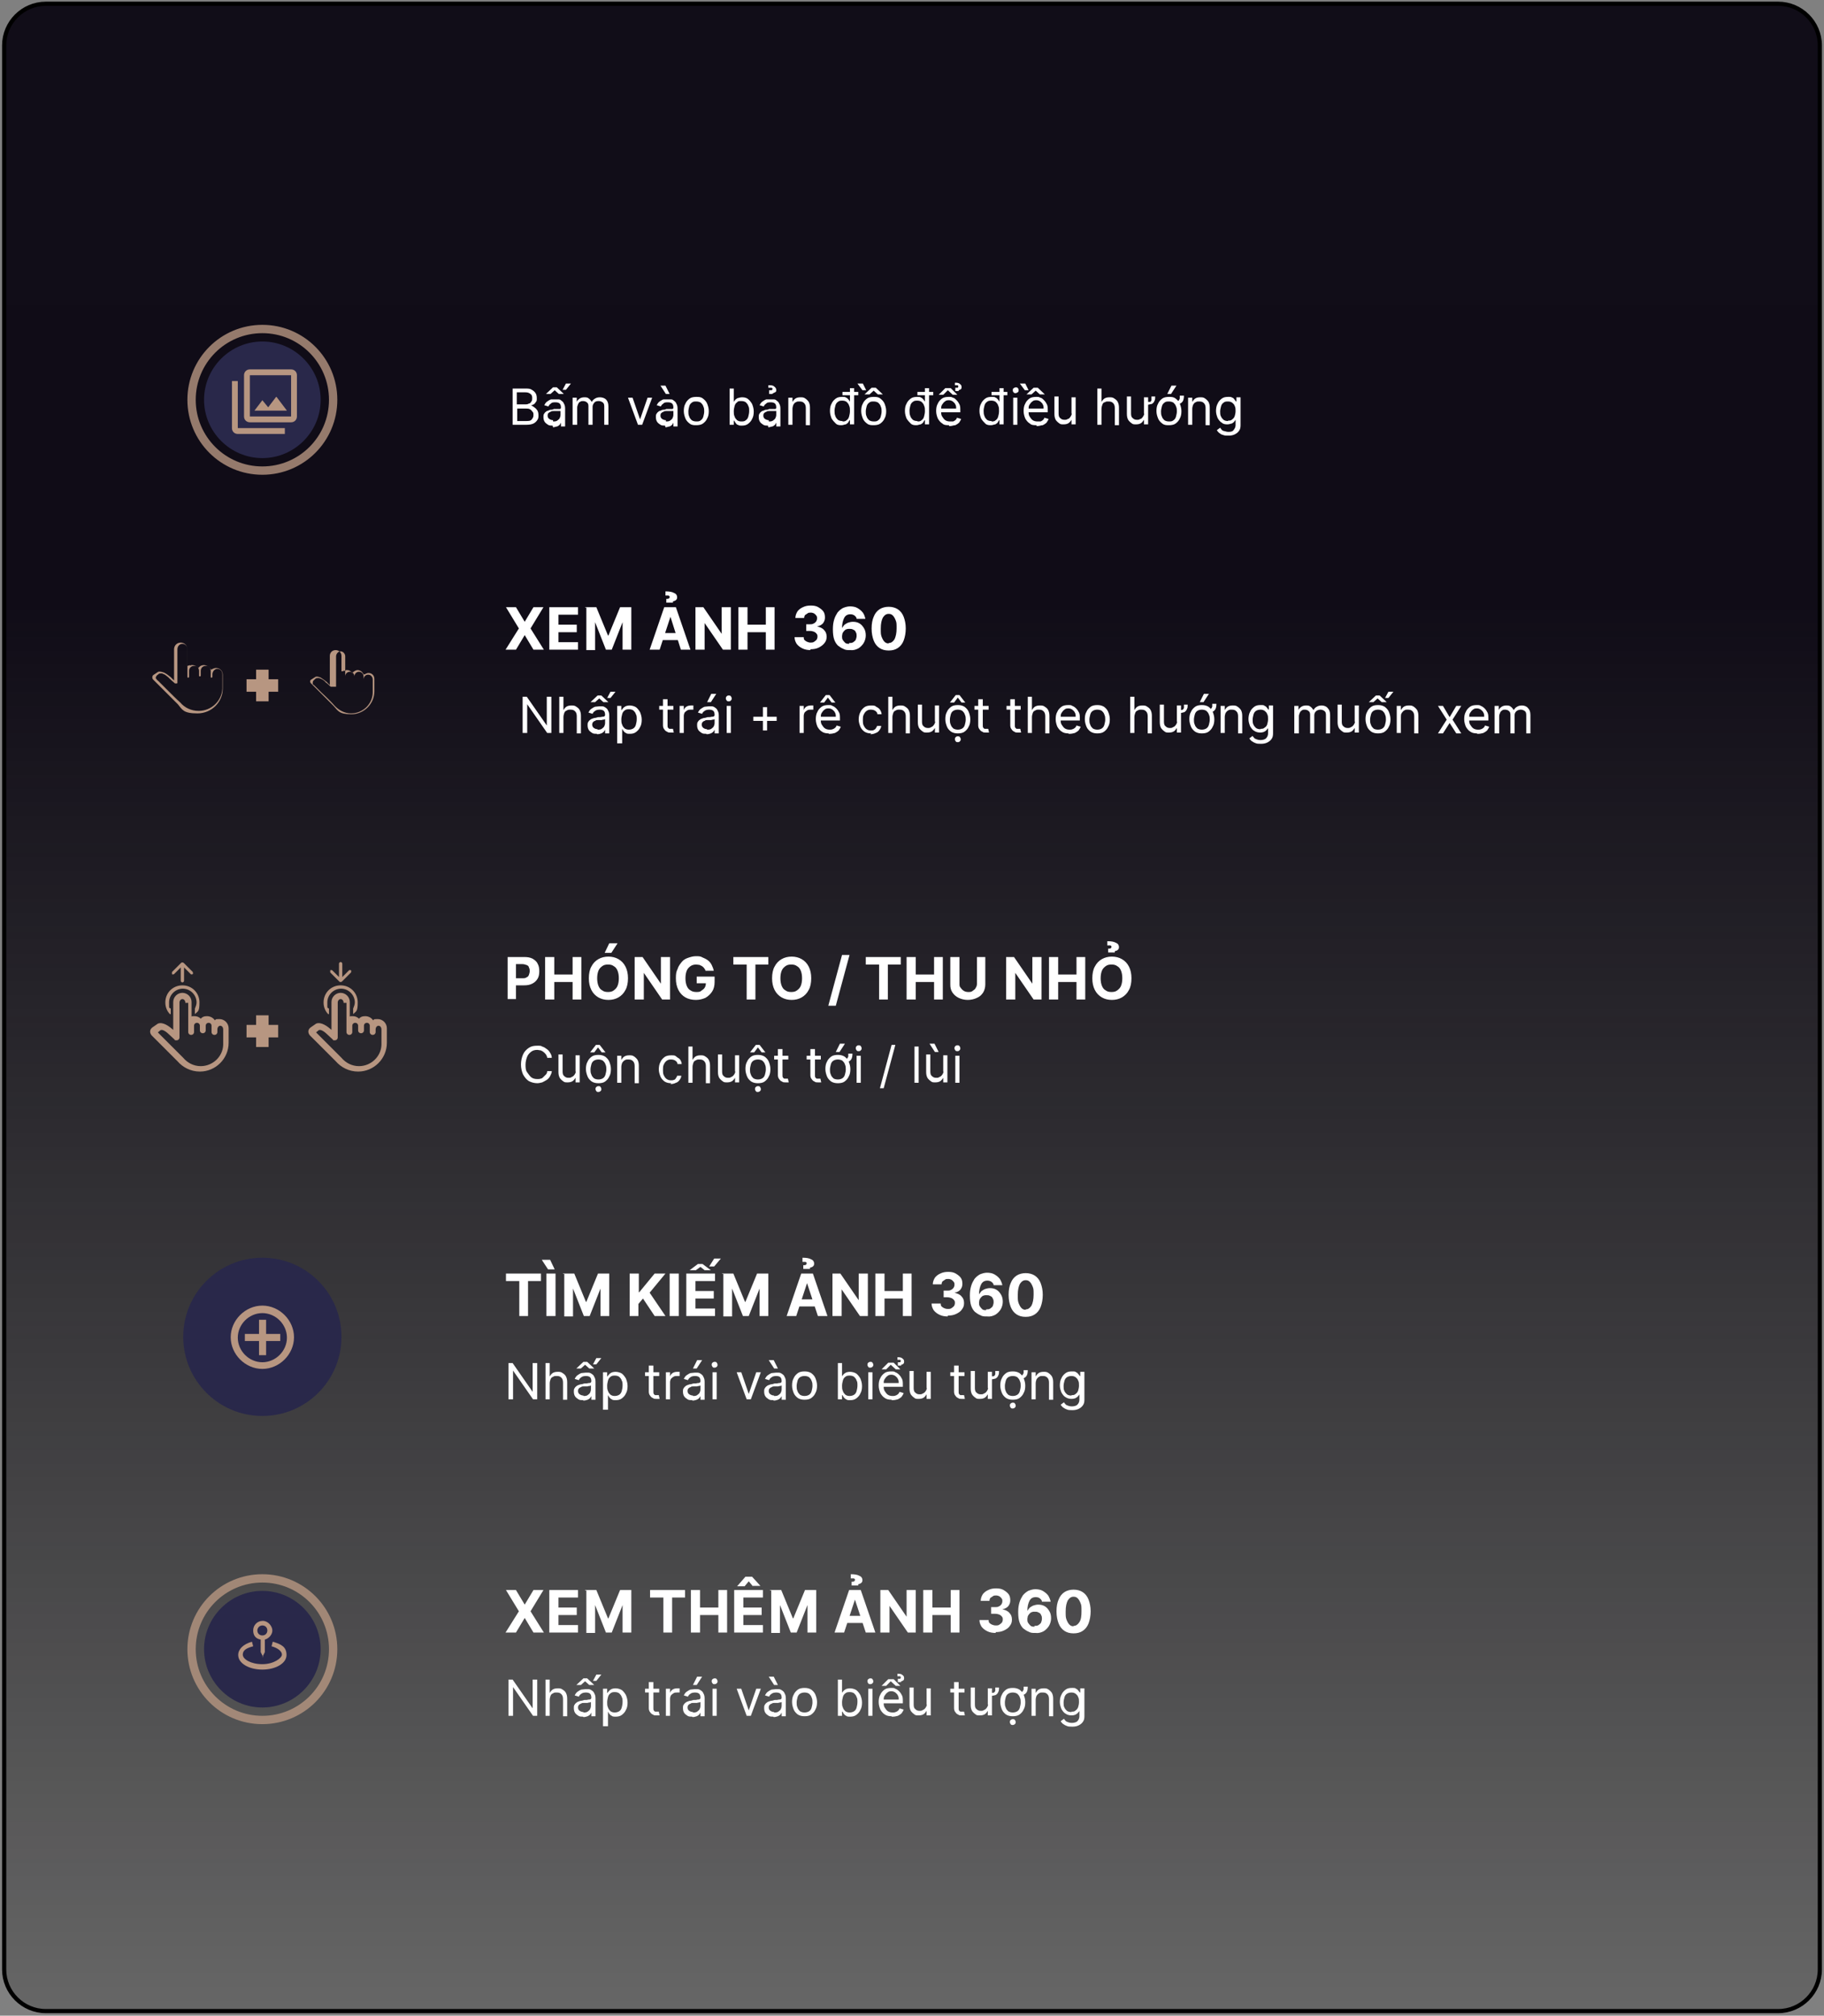 <?xml version="1.0" encoding="UTF-8"?>
<svg id="Layer_1" xmlns="http://www.w3.org/2000/svg" version="1.1" xmlns:xlink="http://www.w3.org/1999/xlink" viewBox="0 0 438 484">
  <rect x="0" y="0" width="438" height="484" fill="#808080" stroke="none"/>
  <!-- Generator: Adobe Illustrator 29.0.1, SVG Export Plug-In . SVG Version: 2.1.0 Build 192)  -->
  <defs>
    <linearGradient id="linear-gradient" x1="219" y1="53.5" x2="219" y2="535.5" gradientTransform="translate(0 -52.6)" gradientUnits="userSpaceOnUse">
      <stop offset="0" stop-color="#110d18"/>
      <stop offset=".3" stop-color="#100c17"/>
      <stop offset="1" stop-color="#000" stop-opacity=".2"/>
    </linearGradient>
    <clipPath id="clippath">
      <rect x="55" y="88" width="17" height="17" style="fill: none;"/>
    </clipPath>
  </defs>
  <path d="M437,472.9c0,5.5-4.5,10-10,10H11c-5.5,0-10-4.5-10-10V10.9C1,5.4,5.5.9,11,.9h416c5.5,0,10,4.5,10,10v462Z" style="fill: url(#linear-gradient); fill-rule: evenodd; stroke: #000;"/>
  <g>
    <path d="M63,110c7.7,0,14-6.3,14-14s-6.3-14-14-14-14,6.3-14,14,6.3,14,14,14Z" style="fill: #29284a; fill-rule: evenodd;"/>
    <path d="M63,113c9.4,0,17-7.6,17-17s-7.6-17-17-17-17,7.6-17,17,7.6,17,17,17Z" style="fill: none; isolation: isolate; opacity: .8; stroke: #b79681; stroke-width: 2px;"/>
  </g>
  <g style="clip-path: url(#clippath);">
    <path d="M66.3,95.3l-1.9,2.5-1.4-1.7-1.9,2.5h7.8l-2.5-3.3h0ZM57.1,91.5h-1.4v11.3c0,.8.6,1.4,1.4,1.4h11.3v-1.4h-11.3s0-11.3,0-11.3ZM69.9,88.7h-9.9c-.8,0-1.4.6-1.4,1.4v9.9c0,.8.6,1.4,1.4,1.4h9.9c.8,0,1.4-.6,1.4-1.4v-9.9c0-.8-.6-1.4-1.4-1.4ZM69.9,100h-9.9v-9.9h9.9v9.9Z" style="fill: #b79681;"/>
  </g>
  <g>
    <path d="M63,410c7.7,0,14-6.3,14-14s-6.3-14-14-14-14,6.3-14,14,6.3,14,14,14Z" style="fill: #29284a; fill-rule: evenodd;"/>
    <path d="M63,413c9.4,0,17-7.6,17-17s-7.6-17-17-17-17,7.6-17,17,7.6,17,17,17Z" style="fill: none; isolation: isolate; opacity: .8; stroke: #b79681; stroke-width: 2px;"/>
  </g>
  <path d="M63,397.9l.6-1.2v-3c1-.3,1.8-1.2,1.8-2.2s-1-2.3-2.3-2.3-2.3,1-2.3,2.3.7,2,1.8,2.2v3l.6,1.2h-.2ZM61.8,391.5c0-.6.5-1.2,1.2-1.2s1.2.5,1.2,1.2-.5,1.2-1.2,1.2-1.2-.5-1.2-1.2Z" style="fill: #b79681;"/>
  <path d="M65.5,394.2l-.3,1.1c1.5.4,2.5,1.2,2.5,2s-1.9,2.3-4.7,2.3-4.7-1.2-4.7-2.3,1-1.6,2.5-2l-.3-1.1c-2.1.6-3.3,1.8-3.3,3.2,0,2,2.6,3.5,5.8,3.5s5.8-1.5,5.8-3.5-1.3-2.6-3.3-3.2Z" style="fill: #b79681;"/>
  <path d="M45.7,159.7h0v.2l.2-.2h.3c.4,0,.8.2,1.1.4l.3.3.3-.3c.3-.3.7-.4,1.1-.4s1.1.3,1.4.7l.3.4.4-.2c.2-.1.5-.2.8-.2.9,0,1.6.7,1.6,1.6v2.7h0v.6c0,3.3-2.7,6-6.1,6s-3.6-.9-4.7-2.2h0l-5.9-5.9c-.3-.3-.3-.8,0-1.1l1.2-.8c.4-.1.8,0,1.4.2.6.3,1.1.7,1.6,1.1l.8.8v-7.5c0-.9.7-1.6,1.6-1.6s1.6.7,1.6,1.6v4l.7-.2h0ZM41.9,164h0c-.6-.5-.9-.8-1.1-1,0,0-.2-.1-.2-.2h0c-.2-.2-.6-.5-1-.8-.2-.1-.5-.2-.7-.3-.3,0-.6,0-.8.1h0l.3.4-.3-.4h0s0,.1-.2.2c0,0-.3.2-.3.3-.2.2-.2.4-.2.5h0q0,.1.2.3c0,.1.3.3.5.5.4.4,1,1,1.7,1.7,1.3,1.3,2.7,2.7,3.5,3.4,1,1.2,2.6,2,4.4,2,3,0,5.5-2.3,5.7-5.3v-3.5c0-.7-.5-1.3-1.2-1.3s-1.2.7-1.2,1.3v.6c0,.1,0,.2-.2.2s-.2,0-.2-.2h0v-1.4c0-.7-.5-1.2-1.2-1.2s-1.2.5-1.2,1.2v1.1c0,.1,0,.2-.2.2s-.2,0-.2-.2v-1.1h0c0-.7-.5-1.2-1.2-1.2s-1.2.5-1.2,1.2v1.4c0,.1,0,.2-.2.2s-.2,0-.2-.2v-6.6c0-.7-.5-1.3-1.2-1.3s-1.2.6-1.2,1.3v8c0,.1,0,.2-.2.2s0,0,0,0h-.4ZM37.9,163h0Z" style="fill: #b79681;"/>
  <path d="M82.2,161.2l.6-.2v.2l.3-.3h.2c.4,0,.7.1,1,.4l.3.3.3-.3c.3-.2.6-.4,1-.4s1,.3,1.2.7l.3.4.4-.2c.2-.1.4-.2.7-.2.8,0,1.4.6,1.4,1.4v2.5h0v.5c0,3-2.5,5.5-5.5,5.5s-3.2-.8-4.3-2h0l-5.4-5.4c-.3-.3-.3-.7,0-.9l1.1-.7c.3-.1.7,0,1.2.2.5.3,1,.7,1.4,1l.8.8v-7c0-.8.6-1.4,1.4-1.4s1.4.6,1.4,1.4v3.7h.2ZM79.4,164.9h0c-.5-.5-.8-.8-1-.9,0,0-.2-.1-.2-.2h0c-.2-.2-.5-.5-.9-.7-.2-.1-.4-.2-.7-.3-.2,0-.5,0-.8.1h0l.3.4-.3-.4h0s0,.1-.2.2l-.3.3c-.2.2-.2.4-.2.5v.2h0v.2c.2.1.4.3.6.5.4.4.9.9,1.5,1.5,1.2,1.1,2.5,2.4,3.1,3.1,1,1.1,2.4,1.9,4,1.9,2.8,0,5.1-2.2,5.2-4.9v-3.2c0-.6-.4-1.2-1.1-1.2s-1.1.6-1.1,1.2v.5s0,.1,0,.1,0,0,0-.1h0v-1.3c0-.6-.5-1.1-1.1-1.1s-1.1.5-1.1,1.1v1s0,.1,0,.1,0,0,0-.1v-1h0c0-.6-.5-1.1-1.1-1.1s-1.1.5-1.1,1.1v1.3s0,.1,0,.1,0,0,0-.1v-6.1c0-.6-.5-1.2-1.1-1.2s-1.1.6-1.1,1.2v7.2s0,.1,0,.1h-.6ZM75.8,164.1h0Z" style="fill: #b79681;"/>
  <path d="M62.5,167.4v-5.6h1v5.6h-1ZM60.2,165.1v-1h5.6v1h-5.6Z" style="fill: #e6c2bc;"/>
  <path d="M62.5,167.4h-1v1h1v-1ZM62.5,161.8v-1h-1v1h1ZM63.5,161.8h1v-1h-1v1ZM63.5,167.4v1h1v-1h-1ZM60.2,165.1h-1v1h1v-1ZM60.2,164.1v-1h-1v1h1ZM65.8,164.1h1v-1h-1v1ZM65.8,165.1v1h1v-1h-1ZM63.5,167.4v-5.6h-2v5.6h2ZM62.5,162.8h1v-2h-1v2ZM62.5,161.8v5.6h2v-5.6h-2ZM63.5,166.4h-1v2h1v-2ZM61.2,165.1v-1h-2v1h2ZM60.2,165.1h5.6v-2h-5.6s0,2,0,2ZM64.8,164.1v1h2v-1h-2ZM65.8,164.1h-5.6v2h5.6v-2Z" style="fill: #b79681;"/>
  <path d="M62.5,250.4v-5.6h1v5.6h-1ZM60.2,248.1v-1h5.6v1h-5.6Z" style="fill: #e6c2bc;"/>
  <path d="M62.5,250.4h-1v1h1v-1ZM62.5,244.8v-1h-1v1h1ZM63.5,244.8h1v-1h-1v1ZM63.5,250.4v1h1v-1h-1ZM60.2,248.1h-1v1h1v-1ZM60.2,247.1v-1h-1v1h1ZM65.8,247.1h1v-1h-1v1ZM65.8,248.1v1h1v-1h-1ZM63.5,250.4v-5.6h-2v5.6h2ZM62.5,245.8h1v-2h-1v2ZM62.5,244.8v5.6h2v-5.6h-2ZM63.5,249.4h-1v2h1v-2ZM61.2,248.1v-1h-2v1h2ZM60.2,248.1h5.6v-2h-5.6s0,2,0,2ZM64.8,247.1v1h2v-1h-2ZM65.8,247.1h-5.6v2h5.6v-2Z" style="fill: #b79681;"/>
  <path d="M123.9,145.8l2.1,3.5h0l2.1-3.5h2.4l-3.1,5.1,3.2,5.1h-2.5l-2.1-3.5h0l-2.1,3.5h-2.5l3.2-5.1-3.1-5.1s2.4,0,2.4,0ZM131.9,156v-10.2h6.9v1.8h-4.7v2.4h4.4v1.8h-4.4v2.4h4.7v1.8h-6.9ZM140.5,145.8h2.7l2.8,6.8h.1l2.8-6.8h2.7v10.2h-2.1v-6.6h0l-2.6,6.6h-1.4l-2.6-6.6h0v6.7h-2.1v-10.2h-.3ZM158.3,156h-2.3l3.5-10.2h2.8l3.5,10.2h-2.3l-2.5-7.9h0l-2.6,7.9h0ZM158.1,152h5.4v1.7h-5.4v-1.7ZM161.6,144.7h-1.6v-.9c.2,0,.5,0,.6-.1.1,0,.2-.2.2-.3,0-.2,0-.3-.3-.4h-.7v-1c.9,0,1.6.1,2.1.4.5.2.7.6.7,1s-.1.5-.3.7-.5.2-.7.3v.4h0ZM175.5,145.8v10.2h-1.9l-4.4-6.4h0v6.4h-2.2v-10.2h1.9l4.4,6.4h0v-6.4h2.2ZM177.3,156v-10.2h2.2v4.2h4.4v-4.2h2.1v10.2h-2.1v-4.2h-4.4v4.2h-2.2ZM194.7,156.1c-.7,0-1.4-.1-2-.4-.6-.3-1-.6-1.4-1.1-.3-.5-.5-1-.5-1.6h2.2c0,.2,0,.5.2.7s.4.3.6.4c.3.1.5.2.8.2s.6,0,.9-.2.4-.3.6-.5c.1-.2.2-.4.2-.7s0-.5-.2-.7c-.1-.2-.4-.4-.6-.5-.3-.1-.6-.2-1-.2h-.9v-1.6h.9c.3,0,.6,0,.9-.2.3-.1.4-.3.6-.5.1-.2.2-.4.2-.7s0-.5-.2-.7c-.1-.2-.3-.3-.5-.5-.2-.1-.5-.2-.8-.2s-.6,0-.8.2c-.2.1-.4.3-.6.4-.1.2-.2.4-.2.7h-2.1c0-.6.2-1.1.5-1.6.3-.4.8-.8,1.3-1,.6-.3,1.2-.4,1.9-.4s1.3.1,1.8.4c.5.3.9.6,1.2,1s.4.9.4,1.5-.2,1-.5,1.4c-.4.4-.8.6-1.4.7h0c.7.2,1.3.4,1.7.9.4.4.6.9.6,1.6s-.2,1.1-.5,1.5-.8.8-1.4,1.1c-.6.3-1.3.4-2,.4v.2ZM204,156.1c-.5,0-1,0-1.5-.3-.5-.2-.9-.5-1.3-.8-.4-.4-.7-.9-.9-1.5s-.3-1.4-.3-2.4.1-1.6.3-2.3.5-1.2.8-1.7c.4-.5.8-.8,1.3-1.1.5-.2,1.1-.4,1.7-.4s1.3.1,1.8.4c.5.3.9.6,1.3,1.1.3.4.5,1,.6,1.5h-2.1c0-.4-.3-.6-.5-.8-.3-.2-.6-.3-1-.3-.7,0-1.2.3-1.5.9-.3.6-.5,1.4-.5,2.4h0c.2-.3.4-.6.6-.8.3-.2.6-.4.9-.5.3-.1.7-.2,1.1-.2.6,0,1.1.1,1.6.4.5.3.8.7,1.1,1.2s.4,1.1.4,1.7-.2,1.3-.5,1.8-.8,1-1.3,1.3c-.6.3-1.2.5-2,.4h-.1ZM204,154.4c.3,0,.6,0,.9-.2.3-.2.5-.4.6-.6.1-.3.2-.6.2-.9s0-.6-.2-.9c-.1-.3-.3-.5-.6-.6-.3-.2-.6-.2-.9-.2s-.5,0-.7.1c-.2,0-.4.2-.6.4-.2.2-.3.4-.4.6,0,.2-.1.4-.1.7s0,.6.2.9c.2.3.4.5.6.7.3.2.6.2.9.2v-.2ZM213.4,156.2c-.9,0-1.6-.2-2.2-.6-.6-.4-1.1-1-1.4-1.8-.3-.8-.5-1.7-.5-2.9s.2-2.1.5-2.8c.3-.8.8-1.4,1.4-1.8.6-.4,1.4-.6,2.2-.6s1.6.2,2.2.6c.6.4,1.1,1,1.4,1.8.3.8.5,1.7.5,2.8s-.2,2.1-.5,2.9c-.3.8-.8,1.4-1.4,1.8-.6.4-1.3.6-2.2.6ZM213.4,154.4c.6,0,1-.3,1.4-.9.3-.6.5-1.5.5-2.6s0-1.4-.2-1.9-.4-.9-.7-1.2-.6-.4-1-.4c-.6,0-1,.3-1.4.9-.3.6-.5,1.4-.5,2.6s0,1.4.2,2c.2.5.4.9.7,1.2s.6.4,1,.4h0ZM132.4,167.3v8.7h-1l-4.8-6.9h0v6.9h-1.1v-8.7h1l4.8,6.9h0v-6.9h1.1ZM135.3,172.1v3.9h-1v-8.7h1v3.2h0c.2-.3.4-.6.7-.8s.7-.3,1.2-.3.8,0,1.2.3c.3.2.6.4.8.8.2.4.3.8.3,1.4v4.2h-1v-4.1c0-.5-.1-.9-.4-1.2-.3-.3-.6-.4-1.1-.4s-.6,0-.9.2c-.3.1-.5.3-.6.6s-.2.6-.2,1h0ZM143.3,176.2c-.4,0-.8,0-1.1-.2s-.6-.4-.8-.7-.3-.7-.3-1.1,0-.7.2-.9c.1-.2.3-.4.6-.6.2-.1.5-.2.8-.3.3,0,.6-.1.9-.2.4,0,.7,0,1-.1.2,0,.4,0,.5-.1.1,0,.2-.2.2-.3h0c0-.5-.1-.8-.3-1s-.6-.3-1-.3-.9.1-1.1.3c-.3.2-.5.4-.6.7l-1-.3c.2-.4.4-.7.7-.9s.6-.4.9-.5c.3,0,.7-.1,1-.1h.7c.3,0,.5.1.8.3s.5.4.6.7c.2.3.3.7.3,1.2v4.3h-1v-.9h0c0,.1-.2.3-.3.5-.2.2-.4.3-.6.4-.3.1-.6.2-1,.2h0ZM143.5,175.2c.4,0,.7,0,1-.2s.5-.4.6-.6c.1-.2.2-.5.2-.8v-.9s-.1,0-.3.1c-.1,0-.3,0-.5.1h-.9c-.3,0-.5,0-.7.2-.2,0-.4.2-.5.3s-.2.4-.2.6.1.6.4.8c.3.2.6.3,1,.3h-.1ZM141.8,168.6l1.7-1.6h.9l1.7,1.6h-1.2l-1-.9-1,.9h-1.2.1ZM145.8,167.6l.8-1.5h1.2l-1.2,1.5h-.9,0ZM148.2,178.5v-9h1v1h.1c0-.1.2-.3.3-.4.1-.2.3-.3.6-.5.2-.1.6-.2,1-.2s1,.1,1.5.4c.4.3.7.7,1,1.2.2.5.4,1.1.4,1.8s-.1,1.3-.4,1.8c-.2.5-.6.9-1,1.2s-.9.4-1.4.4-.8,0-1-.2c-.3-.1-.4-.3-.6-.5-.1-.2-.2-.3-.3-.5h0v3.5h-1.2ZM149.2,172.7c0,.5,0,.9.2,1.3.1.4.4.7.6.9.3.2.6.3,1,.3s.8-.1,1.1-.3.5-.5.6-.9.2-.8.2-1.3,0-.9-.2-1.2c-.1-.4-.4-.7-.6-.9-.3-.2-.6-.3-1.1-.3s-.8.1-1,.3c-.3.2-.5.5-.6.9s-.2.8-.2,1.3h0ZM161.7,169.5v.9h-3.4v-.9h3.4ZM159.3,167.9h1v6.2c0,.3,0,.5.1.6,0,.1.2.2.3.3h.9l.2.9h-.8c-.3,0-.6,0-.8-.2-.3-.1-.5-.3-.7-.6-.2-.2-.3-.6-.3-.9v-6.5.2ZM163.2,176v-6.5h1v1h0c.1-.3.3-.6.6-.8s.7-.3,1.1-.3.2,0,.3,0h.3v1h-.6c-.3,0-.6,0-.9.2-.2.1-.4.3-.6.5-.1.2-.2.5-.2.8v4.1h-1ZM169.6,176.2c-.4,0-.8,0-1.1-.2s-.6-.4-.8-.7-.3-.7-.3-1.1,0-.7.2-.9c.1-.2.3-.4.6-.6.2-.1.5-.2.8-.3.3,0,.6-.1.9-.2.4,0,.7,0,1-.1.2,0,.4,0,.5-.1.1,0,.2-.2.2-.3h0c0-.5-.1-.8-.3-1s-.6-.3-1-.3-.9.1-1.1.3c-.3.2-.5.4-.6.7l-1-.3c.2-.4.4-.7.7-.9s.6-.4.9-.5c.3,0,.7-.1,1-.1h.7c.3,0,.5.1.8.3s.5.4.6.7c.2.3.3.7.3,1.2v4.3h-1v-.9h0c0,.1-.2.3-.3.5-.2.2-.4.3-.6.4-.3.1-.6.2-1,.2h0ZM169.8,175.2c.4,0,.7,0,1-.2s.5-.4.6-.6c.1-.2.2-.5.2-.8v-.9s-.1,0-.3.1c-.1,0-.3,0-.5.1h-.9c-.3,0-.5,0-.7.2-.2,0-.4.2-.5.3s-.2.4-.2.6.1.6.4.8c.3.2.6.3,1,.3h-.1ZM169.8,168.6l1-2h1.2l-1.3,2h-.9ZM174.5,176v-6.5h1v6.5h-1ZM175,168.4c-.2,0-.4,0-.5-.2-.1-.1-.2-.3-.2-.5s0-.3.2-.5.3-.2.5-.2.4,0,.5.2c.1.1.2.3.2.5s0,.3-.2.5-.3.2-.5.2ZM183.2,175.4v-5.6h1v5.6h-1ZM180.9,173.1v-1h5.6v1h-5.6ZM192,176v-6.5h1v1h0c.1-.3.3-.6.6-.8s.7-.3,1.1-.3.2,0,.3,0h.3v1h-.6c-.3,0-.6,0-.9.2-.2.1-.4.3-.6.5-.1.2-.2.5-.2.8v4.1h-1ZM199,176.1c-.6,0-1.2-.1-1.6-.4-.5-.3-.8-.7-1.1-1.2-.2-.5-.4-1.1-.4-1.8s.1-1.3.4-1.8c.2-.5.6-.9,1-1.2s1-.4,1.6-.4.7,0,1,.2c.3.1.6.3.9.6.3.3.5.6.7,1s.2.9.2,1.5v.4h-5v-.9h4c0-.4,0-.7-.2-1-.1-.3-.4-.5-.6-.7-.3-.2-.6-.3-.9-.3s-.7,0-1,.3c-.3.2-.5.5-.7.8s-.2.7-.2,1v.6c0,.5,0,.9.3,1.3.2.3.4.6.7.8s.7.3,1.1.3.5,0,.7-.1c.2,0,.4-.2.6-.3.2-.2.3-.3.4-.6l1,.3c-.1.3-.3.6-.5.9-.2.2-.5.4-.9.6-.4.1-.8.2-1.2.2h-.3ZM199.7,168.7l-.9-1.2-.9,1.2h-1l1.4-1.8h.9l1.4,1.8h-1,.1ZM209.2,176.1c-.6,0-1.1-.1-1.6-.4-.4-.3-.8-.7-1-1.2s-.4-1.1-.4-1.7.1-1.3.4-1.8c.2-.5.6-.9,1-1.2s1-.4,1.6-.4.9,0,1.2.3c.4.2.7.4.9.7s.4.7.4,1.1h-1c0-.3-.2-.6-.5-.8s-.6-.3-1.1-.3-.7.1-1,.3-.5.5-.7.9-.2.8-.2,1.3,0,.9.2,1.3c.2.4.4.7.7.9s.6.3,1,.3.5,0,.7-.1.4-.2.5-.4.3-.4.3-.6h1c0,.4-.2.7-.4,1s-.5.6-.9.7c-.4.2-.8.3-1.3.3l.2-.2ZM214.3,172.1v3.9h-1v-8.7h1v3.2h0c.2-.3.4-.6.7-.8s.7-.3,1.2-.3.8,0,1.2.3c.3.2.6.4.8.8.2.4.3.8.3,1.4v4.2h-1v-4.1c0-.5-.1-.9-.4-1.2-.3-.3-.6-.4-1.1-.4s-.6,0-.9.2c-.3.1-.5.3-.6.6s-.2.6-.2,1h0ZM224.5,173.3v-3.9h1v6.5h-1v-1.1h0c-.2.3-.4.6-.7.8s-.7.3-1.2.3-.8,0-1.1-.3c-.3-.2-.6-.5-.8-.8-.2-.4-.3-.8-.3-1.4v-4.2h1v4.1c0,.5.1.9.4,1.1.3.3.6.4,1,.4s.5,0,.8-.2c.3-.1.5-.3.7-.6s.3-.6.3-1v.3ZM230,176.1c-.6,0-1.1-.1-1.6-.4-.4-.3-.8-.7-1-1.2s-.4-1.1-.4-1.8.1-1.3.4-1.8c.2-.5.6-.9,1-1.2s1-.4,1.6-.4,1.1.1,1.6.4c.4.3.8.7,1,1.2s.4,1.1.4,1.8-.1,1.3-.4,1.8c-.2.5-.6.9-1,1.2s-1,.4-1.6.4ZM230,175.2c.4,0,.8-.1,1.1-.3s.5-.5.6-.9.2-.8.2-1.2,0-.8-.2-1.2c-.1-.4-.4-.7-.6-.9-.3-.2-.7-.3-1.1-.3s-.8.1-1.1.3-.5.5-.6.9-.2.8-.2,1.2,0,.8.2,1.2c.1.4.4.7.6.9.3.2.7.3,1.1.3ZM230.9,168.7l-.9-1.2-.9,1.2h-1l1.4-1.8h.9l1.4,1.8h-1,.1ZM230,178.2c-.2,0-.4,0-.5-.2-.1-.1-.2-.3-.2-.5s0-.3.2-.5.3-.2.5-.2.4,0,.5.2c.1.1.2.3.2.5s0,.3-.2.5-.3.2-.5.2ZM237.4,169.5v.9h-3.4v-.9h3.4ZM235,167.9h1v6.2c0,.3,0,.5.1.6,0,.1.2.2.3.3h.9l.2.9h-.8c-.3,0-.6,0-.8-.2-.3-.1-.5-.3-.7-.6-.2-.2-.3-.6-.3-.9v-6.5.2ZM245.1,169.5v.9h-3.4v-.9h3.4ZM242.7,167.9h1v6.2c0,.3,0,.5.1.6,0,.1.2.2.3.3h.9l.2.9h-.8c-.3,0-.6,0-.8-.2-.3-.1-.5-.3-.7-.6-.2-.2-.3-.6-.3-.9v-6.5.2ZM247.8,172.1v3.9h-1v-8.7h1v3.2h0c.2-.3.4-.6.7-.8s.7-.3,1.2-.3.8,0,1.2.3c.3.2.6.4.8.8.2.4.3.8.3,1.4v4.2h-1v-4.1c0-.5-.1-.9-.4-1.2-.3-.3-.6-.4-1.1-.4s-.6,0-.9.2c-.3.1-.5.3-.6.6s-.2.6-.2,1h0ZM256.6,176.1c-.6,0-1.2-.1-1.6-.4-.5-.3-.8-.7-1.1-1.2-.2-.5-.4-1.1-.4-1.8s.1-1.3.4-1.8c.2-.5.6-.9,1-1.2s1-.4,1.6-.4.7,0,1,.2c.3.1.6.3.9.6s.5.6.7,1,.2.9.2,1.5v.4h-5v-.9h4c0-.4,0-.7-.2-1-.1-.3-.4-.5-.6-.7-.3-.2-.6-.3-.9-.3s-.7,0-1,.3c-.3.2-.5.5-.7.8s-.2.7-.2,1v.6c0,.5,0,.9.3,1.3.2.3.4.6.7.8.3.2.7.3,1.1.3s.5,0,.7-.1c.2,0,.4-.2.6-.3.2-.2.3-.3.4-.6l1,.3c-.1.3-.3.6-.5.9-.2.2-.5.4-.9.6-.4.1-.8.2-1.2.2h-.3ZM263.5,176.1c-.6,0-1.1-.1-1.6-.4-.4-.3-.8-.7-1-1.2s-.4-1.1-.4-1.8.1-1.3.4-1.8c.2-.5.6-.9,1-1.2s1-.4,1.6-.4,1.1.1,1.6.4c.4.3.8.7,1,1.2s.4,1.1.4,1.8-.1,1.3-.4,1.8c-.2.5-.6.9-1,1.2s-1,.4-1.6.4ZM263.5,175.2c.4,0,.8-.1,1.1-.3s.5-.5.6-.9.2-.8.2-1.2,0-.8-.2-1.2c-.1-.4-.4-.7-.6-.9-.3-.2-.7-.3-1.1-.3s-.8.1-1.1.3c-.3.2-.5.5-.6.9s-.2.8-.2,1.2,0,.8.2,1.2c.1.4.4.7.6.9.3.2.7.3,1.1.3ZM272.4,172.1v3.9h-1v-8.7h1v3.2h0c.2-.3.4-.6.7-.8.3-.2.7-.3,1.2-.3s.8,0,1.2.3c.3.2.6.4.8.8.2.4.3.8.3,1.4v4.2h-1v-4.1c0-.5-.1-.9-.4-1.2s-.6-.4-1.1-.4-.6,0-.9.2c-.3.1-.5.3-.6.6s-.2.6-.2,1h0ZM284.3,169.2h.9c0,.4,0,.8-.2,1.1-.1.3-.3.5-.6.7-.3.1-.7.2-1.2.2v-.7c.4,0,.6,0,.8-.1.1,0,.2-.2.3-.4v-.7h0ZM282.6,173.3v-3.9h1v6.5h-1v-1.1h0c-.2.3-.4.6-.7.8-.3.2-.7.3-1.2.3s-.8,0-1.1-.3c-.3-.2-.6-.5-.8-.8-.2-.4-.3-.8-.3-1.4v-4.2h1v4.1c0,.5.1.9.4,1.1.3.3.6.4,1,.4s.5,0,.8-.2c.3-.1.5-.3.7-.6s.3-.6.3-1v.3ZM291.2,169h.9c0,.6-.1,1.2-.4,1.5-.3.4-.8.6-1.5.6v-.7c.3,0,.5,0,.6-.2.1-.1.2-.3.3-.5v-.7h.1ZM288.6,176.1c-.6,0-1.1-.1-1.6-.4-.4-.3-.8-.7-1-1.2s-.4-1.1-.4-1.8.1-1.3.4-1.8c.2-.5.6-.9,1-1.2s1-.4,1.6-.4,1.1.1,1.6.4c.4.3.8.7,1,1.2s.4,1.1.4,1.8-.1,1.3-.4,1.8c-.2.5-.6.9-1,1.2s-1,.4-1.6.4ZM288.6,175.2c.4,0,.8-.1,1.1-.3.3-.2.5-.5.6-.9s.2-.8.2-1.2,0-.8-.2-1.2c-.1-.4-.4-.7-.6-.9-.3-.2-.7-.3-1.1-.3s-.8.1-1.1.3c-.3.2-.5.5-.6.9s-.2.8-.2,1.2,0,.8.2,1.2c.1.4.4.7.6.9.3.2.7.3,1.1.3ZM288.1,168.6l1-2h1.2l-1.3,2h-.9ZM294.1,172.1v3.9h-1v-6.5h1v1h0c.2-.3.4-.6.7-.8.3-.2.7-.3,1.2-.3s.8,0,1.2.3c.3.2.6.5.8.8.2.4.3.8.3,1.4v4.2h-1v-4.1c0-.5-.1-.9-.4-1.2s-.6-.4-1.1-.4-.6,0-.9.2c-.2.1-.4.3-.6.6-.1.3-.2.6-.2,1h0ZM302.7,178.6c-.5,0-.9,0-1.3-.2-.3-.1-.6-.3-.9-.5-.2-.2-.4-.4-.5-.6l.8-.6c0,.1.2.3.3.4.1.2.3.3.6.4.2.1.6.2,1,.2s1-.1,1.3-.4c.3-.3.5-.7.5-1.2v-1.3h0c0,.1-.2.3-.3.4-.1.2-.3.3-.6.5-.2.1-.6.2-1,.2s-1-.1-1.4-.4c-.4-.2-.7-.6-1-1.1-.2-.5-.4-1.1-.4-1.7s.1-1.3.4-1.8c.2-.5.6-.9,1-1.2s.9-.4,1.5-.4.8,0,1,.2c.3.1.4.3.6.5.1.2.2.3.3.4h.1v-1h1v6.7c0,.6-.1,1-.4,1.4s-.6.6-1,.8-.9.3-1.4.3h-.2ZM302.7,175c.4,0,.7,0,1-.3.3-.2.5-.4.6-.8.1-.3.2-.8.2-1.2s0-.9-.2-1.2c-.1-.4-.4-.6-.6-.8-.3-.2-.6-.3-1-.3s-.8.1-1.1.3c-.3.2-.5.5-.6.9s-.2.8-.2,1.2,0,.9.2,1.2c.1.3.4.6.6.8.3.2.6.3,1.1.3h0ZM310.8,176v-6.5h1v1h0c.1-.3.4-.6.7-.8.3-.2.7-.3,1.1-.3s.8,0,1.1.3c.3.2.5.5.7.8h0c.2-.3.4-.6.8-.8.3-.2.7-.3,1.2-.3s1.1.2,1.4.6c.4.4.6.9.6,1.7v4.4h-1v-4.4c0-.5-.1-.8-.4-1s-.6-.3-.9-.3-.8.1-1.1.4c-.3.3-.4.6-.4,1v4.3h-1v-4.5c0-.4-.1-.7-.4-.9-.2-.2-.6-.3-.9-.3s-.5,0-.7.2c-.2.1-.4.3-.5.6-.1.2-.2.5-.2.8v4.1h-1.1ZM325.3,173.3v-3.9h1v6.5h-1v-1.1h0c-.2.3-.4.6-.7.8-.3.2-.7.3-1.2.3s-.8,0-1.1-.3c-.3-.2-.6-.5-.8-.8-.2-.4-.3-.8-.3-1.4v-4.2h1v4.1c0,.5.1.9.4,1.1.3.3.6.4,1,.4s.5,0,.8-.2c.3-.1.5-.3.7-.6s.3-.6.3-1v.3ZM330.9,176.1c-.6,0-1.1-.1-1.6-.4-.4-.3-.8-.7-1-1.2s-.4-1.1-.4-1.8.1-1.3.4-1.8c.2-.5.6-.9,1-1.2s1-.4,1.6-.4,1.1.1,1.6.4c.4.3.8.7,1,1.2s.4,1.1.4,1.8-.1,1.3-.4,1.8c-.2.5-.6.9-1,1.2s-1,.4-1.6.4ZM330.9,175.2c.4,0,.8-.1,1.1-.3s.5-.5.6-.9.2-.8.2-1.2,0-.8-.2-1.2c-.1-.4-.4-.7-.6-.9-.3-.2-.7-.3-1.1-.3s-.8.1-1.1.3c-.3.2-.5.5-.6.9s-.2.8-.2,1.2,0,.8.2,1.2c.1.4.4.7.6.9s.7.3,1.1.3ZM328.7,168.6l1.7-1.6h.9l1.7,1.6h-1.2l-1-.9-1,.9h-1.2.1ZM332.6,167.6l.8-1.5h1.2l-1.2,1.5h-.9.1ZM336.4,172.1v3.9h-1v-6.5h1v1h0c.2-.3.4-.6.7-.8.3-.2.7-.3,1.2-.3s.8,0,1.2.3c.3.2.6.5.8.8.2.4.3.8.3,1.4v4.2h-1v-4.1c0-.5-.1-.9-.4-1.2s-.6-.4-1.1-.4-.6,0-.9.2c-.2.1-.4.3-.6.6s-.2.6-.2,1h0ZM346.5,169.5l1.6,2.7,1.6-2.7h1.2l-2.1,3.3,2.1,3.3h-1.2l-1.6-2.5-1.6,2.5h-1.2l2.1-3.3-2.1-3.3h1.2ZM354.7,176.1c-.6,0-1.2-.1-1.6-.4-.5-.3-.8-.7-1.1-1.2-.2-.5-.4-1.1-.4-1.8s.1-1.3.4-1.8c.2-.5.6-.9,1-1.2s1-.4,1.6-.4.7,0,1,.2c.3.1.6.3.9.6s.5.6.7,1,.2.9.2,1.5v.4h-5v-.9h4c0-.4,0-.7-.2-1-.1-.3-.4-.5-.6-.7-.3-.2-.6-.3-.9-.3s-.7,0-1,.3c-.3.2-.5.5-.7.8s-.2.7-.2,1v.6c0,.5,0,.9.3,1.3.2.3.4.6.7.8.3.2.7.3,1.1.3s.5,0,.7-.1c.2,0,.4-.2.6-.3.2-.2.3-.3.4-.6l1,.3c-.1.3-.3.6-.5.9-.2.2-.5.4-.9.6-.4.1-.8.2-1.2.2h-.3ZM358.9,176v-6.5h1v1h0c.1-.3.4-.6.7-.8.3-.2.7-.3,1.1-.3s.8,0,1.1.3c.3.2.5.5.7.8h0c.2-.3.4-.6.8-.8.3-.2.7-.3,1.2-.3s1.1.2,1.4.6c.4.4.6.9.6,1.7v4.4h-1v-4.4c0-.5-.1-.8-.4-1s-.6-.3-.9-.3-.8.1-1.1.4c-.3.3-.4.6-.4,1v4.3h-1v-4.5c0-.4-.1-.7-.4-.9-.2-.2-.6-.3-.9-.3s-.5,0-.7.2c-.2.1-.4.3-.5.6-.1.2-.2.5-.2.8v4.1h-1.1Z" style="fill: #fff;"/>
  <path d="M123.1,102v-8.7h3.1c.6,0,1.1,0,1.5.3.4.2.7.5.9.8s.3.7.3,1.2,0,.7-.2.9c-.1.2-.3.4-.5.6-.2,0-.4.2-.7.3h0c.3,0,.5.2.8.4.3.2.5.4.7.7.2.3.3.7.3,1.2s0,.8-.3,1.2c-.2.3-.5.6-.9.8-.4.2-1,.3-1.7.3h-3.3ZM124.1,101.1h2.1c.7,0,1.2,0,1.5-.4s.4-.6.4-1,0-.6-.2-.8c-.2-.3-.4-.5-.6-.6-.3-.2-.6-.2-1-.2h-2.1v3h0ZM124.1,97.1h2c.3,0,.6,0,.9-.2.3,0,.5-.3.6-.5.2-.2.2-.5.2-.8s0-.7-.4-1-.7-.4-1.3-.4h-2s0,2.9,0,2.9ZM132.7,102.2c-.4,0-.8,0-1.1-.2s-.6-.4-.8-.7c-.2-.3-.3-.7-.3-1.1s0-.7.2-.9c.1-.2.3-.4.6-.6.2,0,.5-.2.8-.3.3,0,.6,0,.9-.2.4,0,.7,0,1,0,.2,0,.4,0,.5,0,.1,0,.2-.2.2-.3h0c0-.5-.1-.8-.3-1s-.6-.3-1-.3-.9,0-1.1.3c-.3.2-.5.4-.6.7l-1-.3c.2-.4.4-.7.7-.9.3-.2.6-.4.9-.5.3,0,.7,0,1,0h.7c.3,0,.5,0,.8.3.3.2.5.4.6.7.2.3.3.7.3,1.2v4.3h-1v-.9h0c0,0-.2.3-.3.5-.2.2-.4.3-.6.4-.3,0-.6.2-1,.2h0ZM132.8,101.2c.4,0,.7,0,1-.2s.5-.4.6-.6.2-.5.2-.8v-.9s-.1,0-.3,0c-.1,0-.3,0-.5,0h-.9c-.3,0-.5,0-.7.2-.2,0-.4.2-.5.3-.1,0-.2.3-.2.6s.1.6.4.8c.3.2.6.3,1,.3h-.1ZM131.1,94.6l1.7-1.6h.9l1.7,1.6h-1.2l-1-.9-1,.9h-1.2.1ZM135.1,93.6l.8-1.5h1.2l-1.2,1.5h-.9,0ZM137.5,102v-6.5h1v1h0c.1-.3.4-.6.7-.8.3-.2.7-.3,1.1-.3s.8,0,1.1.3c.3.2.5.5.7.8h0c.2-.3.4-.6.8-.8.3-.2.7-.3,1.2-.3s1.1.2,1.4.5c.4.4.6.9.6,1.7v4.4h-1v-4.4c0-.5-.1-.8-.4-1-.3-.2-.6-.3-.9-.3s-.8,0-1.1.4-.4.6-.4,1v4.3h-1v-4.5c0-.4-.1-.7-.4-.9-.2-.2-.6-.3-.9-.3s-.5,0-.7.2c-.2,0-.4.3-.5.6-.1.2-.2.5-.2.8v4.1h-1.1ZM156.6,95.5l-2.4,6.5h-1l-2.4-6.5h1.1l1.8,5.2h0l1.8-5.2h1.1,0ZM159.7,102.2c-.4,0-.8,0-1.1-.2s-.6-.4-.8-.7c-.2-.3-.3-.7-.3-1.1s0-.7.2-.9c.1-.2.3-.4.6-.6.2,0,.5-.2.8-.3.3,0,.6,0,.9-.2.4,0,.7,0,1,0,.2,0,.4,0,.5,0,.1,0,.2-.2.2-.3h0c0-.5-.1-.8-.3-1s-.6-.3-1-.3-.9,0-1.1.3c-.3.2-.5.4-.6.7l-1-.3c.2-.4.4-.7.7-.9.3-.2.6-.4.9-.5.3,0,.7,0,1,0h.7c.3,0,.5,0,.8.3.3.2.5.4.6.7.2.3.3.7.3,1.2v4.3h-1v-.9h0c0,0-.2.3-.3.5-.2.2-.4.3-.6.4-.3,0-.6.2-1,.2h0ZM159.9,101.2c.4,0,.7,0,1-.2s.5-.4.6-.6.2-.5.2-.8v-.9s-.1,0-.3,0c-.1,0-.3,0-.5,0h-.9c-.3,0-.5,0-.7.2-.2,0-.4.2-.5.3-.1,0-.2.3-.2.6s.1.6.4.8c.3.2.6.3,1,.3h-.1ZM159.9,94.6l-1.3-2h1.2l1,2h-.9ZM167.2,102.1c-.6,0-1.1,0-1.6-.4-.4-.3-.8-.7-1-1.2s-.4-1.1-.4-1.8.1-1.3.4-1.8c.2-.5.6-.9,1-1.2.4-.3,1-.4,1.6-.4s1.1,0,1.6.4c.4.3.8.7,1,1.2s.4,1.1.4,1.8-.1,1.3-.4,1.8c-.2.5-.6.9-1,1.2-.4.3-1,.4-1.6.4ZM167.2,101.2c.4,0,.8,0,1.1-.3.3-.2.5-.5.6-.9s.2-.8.2-1.2,0-.8-.2-1.2c-.1-.4-.4-.7-.6-.9-.3-.2-.7-.3-1.1-.3s-.8,0-1.1.3c-.3.2-.5.5-.6.9s-.2.8-.2,1.2,0,.8.2,1.2c.1.4.4.7.6.9.3.2.7.3,1.1.3ZM175.2,102v-8.7h1v3.2h0c0,0,.2-.3.3-.4.1-.2.3-.3.6-.5.2,0,.6-.2,1-.2s1,0,1.5.4c.4.3.7.7,1,1.2.2.5.4,1.1.4,1.8s-.1,1.3-.4,1.8c-.2.5-.6.9-1,1.2-.4.3-.9.4-1.4.4s-.8,0-1-.2c-.3,0-.4-.3-.6-.5-.1-.2-.2-.3-.3-.5h-.1v1s-1,0-1,0ZM176.2,98.7c0,.5,0,.9.2,1.3.1.4.4.7.6.9.3.2.6.3,1,.3s.8,0,1.1-.3c.3-.2.5-.5.6-.9s.2-.8.2-1.3,0-.9-.2-1.2c-.1-.4-.4-.7-.6-.9-.3-.2-.6-.3-1.1-.3s-.8,0-1,.3c-.3.2-.5.5-.6.9s-.2.8-.2,1.3h0ZM184.4,102.2c-.4,0-.8,0-1.1-.2s-.6-.4-.8-.7c-.2-.3-.3-.7-.3-1.1s0-.7.2-.9c.1-.2.3-.4.6-.6.2,0,.5-.2.8-.3.3,0,.6,0,.9-.2.4,0,.7,0,1,0,.2,0,.4,0,.5,0,.1,0,.2-.2.2-.3h0c0-.5-.1-.8-.3-1s-.6-.3-1-.3-.9,0-1.1.3c-.3.2-.5.4-.6.7l-1-.3c.2-.4.4-.7.7-.9.3-.2.6-.4.9-.5.3,0,.7,0,1,0h.7c.3,0,.5,0,.8.3.3.2.5.4.6.7.2.3.3.7.3,1.2v4.3h-1v-.9h0c0,0-.2.3-.3.5-.2.2-.4.3-.6.4-.3,0-.6.2-1,.2h0ZM184.6,101.2c.4,0,.7,0,1-.2s.5-.4.6-.6.2-.5.2-.8v-.9s-.1,0-.3,0c-.1,0-.3,0-.5,0h-.9c-.3,0-.5,0-.7.2-.2,0-.4.2-.5.3-.1,0-.2.3-.2.6s.1.6.4.8c.3.2.6.3,1,.3h-.1ZM185.5,94.6h-.8v-.9c.3,0,.5,0,.6,0,.1,0,.2-.2.2-.3s0-.3-.3-.3-.4,0-.7,0v-.6c.6,0,1.1,0,1.4.3.3.2.5.5.5.8s0,.5-.3.6l-.6.3v.4h0ZM190.3,98.1v3.9h-1v-6.5h1v1h0c.2-.3.4-.6.7-.8.3-.2.7-.3,1.2-.3s.8,0,1.2.3c.3.2.6.5.8.8.2.4.3.8.3,1.4v4.2h-1v-4.1c0-.5-.1-.9-.4-1.2-.3-.3-.6-.4-1.1-.4s-.6,0-.9.2c-.2,0-.4.3-.6.6-.1.3-.2.6-.2,1h0ZM202.1,102.1c-.5,0-1,0-1.4-.4s-.7-.7-1-1.2c-.2-.5-.4-1.1-.4-1.8s.1-1.3.4-1.8c.2-.5.6-.9,1-1.2.4-.3.9-.4,1.5-.4s.8,0,1,.2c.2,0,.4.3.6.5.1.2.2.3.3.4h0v-3.2h1v8.7h-1v-1h-.1c0,0-.2.3-.3.5s-.3.3-.6.5c-.3,0-.6.2-1,.2ZM202.3,101.2c.4,0,.7,0,1-.3.3-.2.5-.5.6-.9s.2-.8.2-1.3,0-.9-.2-1.3c-.1-.4-.4-.7-.6-.9-.3-.2-.6-.3-1-.3s-.8,0-1.1.3c-.3.2-.5.5-.6.9s-.2.8-.2,1.2,0,.9.2,1.3c.1.4.4.7.6.9.3.2.6.3,1.1.3h0ZM202.3,94.9v-.8h3.8v.8h-3.8ZM209.8,102.1c-.6,0-1.1,0-1.6-.4-.4-.3-.8-.7-1-1.2s-.4-1.1-.4-1.8.1-1.3.4-1.8c.2-.5.6-.9,1-1.2.4-.3,1-.4,1.6-.4s1.1,0,1.6.4c.4.3.8.7,1,1.2s.4,1.1.4,1.8-.1,1.3-.4,1.8c-.2.5-.6.9-1,1.2-.4.3-1,.4-1.6.4ZM209.8,101.2c.4,0,.8,0,1.1-.3.3-.2.5-.5.6-.9s.2-.8.2-1.2,0-.8-.2-1.2c-.1-.4-.4-.7-.6-.9-.3-.2-.7-.3-1.1-.3s-.8,0-1.1.3c-.3.2-.5.5-.6.9s-.2.8-.2,1.2,0,.8.2,1.2c.1.4.4.7.6.9.3.2.7.3,1.1.3ZM210.3,93.1l1.7,1.6h-1.2l-1-.9-1,.9h-1.2l1.7-1.6h1ZM207.2,92.1l.8,1.6h-.9l-1.2-1.6h1.3,0ZM220.1,102.1c-.5,0-1,0-1.4-.4s-.7-.7-1-1.2c-.2-.5-.4-1.1-.4-1.8s.1-1.3.4-1.8c.2-.5.6-.9,1-1.2.4-.3.9-.4,1.5-.4s.8,0,1,.2c.2,0,.4.3.6.5.1.2.2.3.3.4h0v-3.2h1v8.7h-1v-1h-.1c0,0-.2.3-.3.5s-.3.3-.6.5c-.3,0-.6.2-1,.2ZM220.3,101.2c.4,0,.7,0,1-.3.3-.2.5-.5.6-.9s.2-.8.2-1.3,0-.9-.2-1.3c-.1-.4-.4-.7-.6-.9-.3-.2-.6-.3-1-.3s-.8,0-1.1.3c-.3.2-.5.5-.6.9s-.2.8-.2,1.2,0,.9.2,1.3c.1.4.4.7.6.9.3.2.6.3,1.1.3h0ZM220.3,94.9v-.8h3.8v.8h-3.8ZM227.9,102.1c-.6,0-1.2,0-1.6-.4-.5-.3-.8-.7-1.1-1.2-.2-.5-.4-1.1-.4-1.8s.1-1.3.4-1.8c.2-.5.6-.9,1-1.2.4-.3,1-.4,1.6-.4s.7,0,1,.2c.3,0,.6.3.9.6.3.3.5.6.7,1s.2.9.2,1.5v.4h-5v-.9h4c0-.4,0-.7-.2-1-.1-.3-.4-.5-.6-.7-.3-.2-.6-.3-.9-.3s-.7,0-1,.3c-.3.2-.5.5-.7.8s-.2.7-.2,1v.6c0,.5,0,.9.3,1.3.2.3.4.6.7.8.3.2.7.3,1.1.3s.5,0,.7,0c.2,0,.4-.2.6-.3.2-.2.3-.3.4-.6l1,.3c-.1.3-.3.6-.5.9-.2.2-.5.4-.9.6-.4,0-.8.2-1.2.2h-.3ZM228.3,93.2l1.6,1.6h-1.1l-1.2-1.1-1.1,1.1h-1.1l1.6-1.6h1.3ZM230.1,93.9h-.7v-.8h.5c.1,0,.2,0,.2-.3s0-.2-.2-.3h-.6v-.6c.5,0,.9,0,1.2.3.3.2.4.4.4.7s0,.4-.2.6c-.2,0-.3.2-.5.2v.4-.2ZM238,102.1c-.5,0-1,0-1.4-.4s-.7-.7-1-1.2c-.2-.5-.4-1.1-.4-1.8s.1-1.3.4-1.8c.2-.5.6-.9,1-1.2.4-.3.9-.4,1.5-.4s.8,0,1,.2c.2,0,.4.3.6.5.1.2.2.3.3.4h0v-3.2h1v8.7h-1v-1h-.1c0,0-.2.3-.3.5s-.3.3-.6.5c-.3,0-.6.2-1,.2ZM238.1,101.2c.4,0,.7,0,1-.3.3-.2.5-.5.6-.9s.2-.8.2-1.3,0-.9-.2-1.3c-.1-.4-.4-.7-.6-.9-.3-.2-.6-.3-1-.3s-.8,0-1.1.3c-.3.2-.5.5-.6.9s-.2.8-.2,1.2,0,.9.2,1.3c.1.4.4.7.6.9.3.2.6.3,1.1.3h0ZM238.1,94.9v-.8h3.8v.8h-3.8ZM243.3,102v-6.5h1v6.5h-1ZM243.9,94.4c-.2,0-.4,0-.5-.2-.1,0-.2-.3-.2-.5s0-.3.2-.5c.1,0,.3-.2.5-.2s.4,0,.5.2c.1,0,.2.3.2.5s0,.3-.2.5c-.1,0-.3.2-.5.2ZM248.9,102.1c-.6,0-1.2,0-1.6-.4-.5-.3-.8-.7-1.1-1.2-.2-.5-.4-1.1-.4-1.8s.1-1.3.4-1.8c.2-.5.6-.9,1-1.2.4-.3,1-.4,1.6-.4s.7,0,1,.2c.3,0,.6.3.9.6.3.3.5.6.7,1s.2.9.2,1.5v.4h-5v-.9h4c0-.4,0-.7-.2-1-.1-.3-.4-.5-.6-.7-.3-.2-.6-.3-.9-.3s-.7,0-1,.3c-.3.2-.5.5-.7.8s-.2.7-.2,1v.6c0,.5,0,.9.3,1.3.2.3.4.6.7.8.3.2.7.3,1.1.3s.5,0,.7,0c.2,0,.4-.2.6-.3.2-.2.3-.3.4-.6l1,.3c-.1.3-.3.6-.5.9-.2.2-.5.4-.9.6-.4,0-.8.2-1.2.2h-.3ZM249.2,93.1l1.7,1.6h-1.2l-1-.9-1,.9h-1.2l1.7-1.6h1ZM246.2,92.1l.8,1.6h-.9l-1.2-1.6h1.3,0ZM257.3,99.3v-3.9h1v6.5h-1v-1.1h0c-.2.3-.4.6-.7.8-.3.2-.7.3-1.2.3s-.8,0-1.1-.3c-.3-.2-.6-.5-.8-.8-.2-.4-.3-.8-.3-1.4v-4.2h1v4.1c0,.5.1.9.4,1.1.3.3.6.4,1,.4s.5,0,.8-.2c.3,0,.5-.3.7-.6.2-.3.3-.6.3-1v.3ZM264.5,98.1v3.9h-1v-8.7h1v3.2h0c.2-.3.4-.6.7-.8.3-.2.7-.3,1.2-.3s.8,0,1.2.3c.3.2.6.4.8.8.2.4.3.8.3,1.4v4.2h-1v-4.1c0-.5-.1-.9-.4-1.2-.3-.3-.6-.4-1.1-.4s-.6,0-.9.2c-.3,0-.5.3-.6.6-.1.3-.2.6-.2,1h0ZM276.5,95.2h.9c0,.4,0,.8-.2,1.1-.1.3-.3.5-.6.7-.3,0-.7.2-1.2.2v-.7c.4,0,.6,0,.8,0,.1,0,.2-.2.3-.4v-.7h0ZM274.7,99.3v-3.9h1v6.5h-1v-1.1h0c-.2.3-.4.6-.7.8-.3.2-.7.3-1.2.3s-.8,0-1.1-.3c-.3-.2-.6-.5-.8-.8-.2-.4-.3-.8-.3-1.4v-4.2h1v4.1c0,.5.1.9.4,1.1.3.3.6.4,1,.4s.5,0,.8-.2c.3,0,.5-.3.7-.6.2-.3.3-.6.3-1v.3ZM283.4,95h.9c0,.6-.1,1.2-.4,1.5-.3.4-.8.6-1.5.6v-.7c.3,0,.5,0,.6-.2.1,0,.2-.3.3-.5v-.7h.1ZM280.7,102.1c-.6,0-1.1,0-1.6-.4-.4-.3-.8-.7-1-1.2s-.4-1.1-.4-1.8.1-1.3.4-1.8c.2-.5.6-.9,1-1.2.4-.3,1-.4,1.6-.4s1.1,0,1.6.4c.4.3.8.7,1,1.2s.4,1.1.4,1.8-.1,1.3-.4,1.8c-.2.5-.6.9-1,1.2-.4.3-1,.4-1.6.4ZM280.7,101.2c.4,0,.8,0,1.1-.3.3-.2.5-.5.6-.9s.2-.8.2-1.2,0-.8-.2-1.2c-.1-.4-.4-.7-.6-.9-.3-.2-.7-.3-1.1-.3s-.8,0-1.1.3c-.3.2-.5.5-.6.9s-.2.8-.2,1.2,0,.8.2,1.2c.1.4.4.7.6.9.3.2.7.3,1.1.3ZM280.3,94.6l1-2h1.2l-1.3,2h-.9ZM286.3,98.1v3.9h-1v-6.5h1v1h0c.2-.3.4-.6.7-.8.3-.2.7-.3,1.2-.3s.8,0,1.2.3c.3.2.6.5.8.8.2.4.3.8.3,1.4v4.2h-1v-4.1c0-.5-.1-.9-.4-1.2-.3-.3-.6-.4-1.1-.4s-.6,0-.9.2c-.2,0-.4.3-.6.6-.1.3-.2.6-.2,1h0ZM294.9,104.6c-.5,0-.9,0-1.3-.2-.3,0-.6-.3-.9-.5-.2-.2-.4-.4-.5-.6l.8-.6c0,0,.2.3.3.4.1.2.3.3.6.4.2,0,.6.2,1,.2s1,0,1.3-.4.5-.7.5-1.2v-1.3h0c0,0-.2.3-.3.4-.1.2-.3.3-.6.5-.2,0-.6.2-1,.2s-1,0-1.4-.4c-.4-.2-.7-.6-1-1.1-.2-.5-.4-1.1-.4-1.7s.1-1.3.4-1.8c.2-.5.6-.9,1-1.2.4-.3.9-.4,1.5-.4s.8,0,1,.2c.3,0,.4.3.6.5.1.2.2.3.3.4h.1v-1h1v6.7c0,.6-.1,1-.4,1.4s-.6.6-1,.8c-.4.2-.9.3-1.4.3h-.2ZM294.9,101c.4,0,.7,0,1-.3.3-.2.5-.5.6-.8s.2-.8.2-1.2,0-.9-.2-1.2c-.1-.4-.4-.6-.6-.8-.3-.2-.6-.3-1-.3s-.8,0-1.1.3c-.3.2-.5.5-.6.9s-.2.8-.2,1.2,0,.9.2,1.2c.1.3.4.6.6.8.3.2.6.3,1.1.3h0Z" style="fill: #fff;"/>
  <circle cx="63" cy="321" r="19" style="fill: #29284a;"/>
  <g>
    <path d="M63,313.5c-4.1,0-7.6,3.5-7.6,7.6s3.5,7.6,7.6,7.6,7.6-3.5,7.6-7.6-3.5-7.6-7.6-7.6ZM63,327.1c-3.2,0-5.9-2.7-5.9-5.9s2.7-5.9,5.9-5.9,5.9,2.7,5.9,5.9-2.7,5.9-5.9,5.9Z" style="fill: #b79681;"/>
    <path d="M63.9,316.9h-1.7v3.4h-3.4v1.7h3.4v3.4h1.7v-3.4h3.4v-1.7h-3.4v-3.4Z" style="fill: #b79681;"/>
  </g>
  <path d="M121.9,240v-10.2h4c.8,0,1.4.1,2,.4.5.3,1,.7,1.2,1.2.3.5.4,1.1.4,1.8s-.1,1.3-.4,1.8c-.3.5-.7.9-1.3,1.2-.6.3-1.2.4-2,.4h-2.6v-1.7h2.2c.4,0,.8,0,1-.2.3-.1.5-.3.6-.6s.2-.6.2-.9,0-.6-.2-.9c0-.3-.3-.5-.6-.6-.3-.1-.6-.2-1-.2h-1.5v8.4h-2.2.2ZM130.9,240v-10.2h2.2v4.2h4.4v-4.2h2.1v10.2h-2.1v-4.2h-4.4v4.2h-2.2ZM150.8,234.9c0,1.1-.2,2.1-.6,2.8-.4.8-1,1.4-1.7,1.8-.7.4-1.5.6-2.4.6s-1.7-.2-2.4-.6c-.7-.4-1.3-1-1.7-1.8s-.6-1.7-.6-2.8.2-2.1.6-2.8c.4-.8,1-1.4,1.7-1.8.7-.4,1.5-.6,2.4-.6s1.7.2,2.4.6c.7.4,1.3,1,1.7,1.8s.6,1.7.6,2.8ZM148.6,234.9c0-.7-.1-1.3-.3-1.8s-.5-.9-.9-1.1c-.4-.3-.8-.4-1.4-.4s-1,.1-1.4.4c-.4.3-.7.6-.9,1.1s-.3,1.1-.3,1.8.1,1.3.3,1.8.5.9.9,1.1c.4.3.8.4,1.4.4s1-.1,1.4-.4c.4-.3.7-.6.9-1.1s.3-1.1.3-1.8ZM145.2,228.8l1.1-2.3h2l-1.5,2.3h-1.6ZM160.9,229.8v10.2h-1.9l-4.4-6.4h0v6.4h-2.2v-10.2h1.9l4.4,6.4h0v-6.4h2.2ZM169.4,233.1c0-.2-.2-.5-.3-.6-.1-.2-.3-.3-.5-.5-.2-.1-.4-.2-.6-.3-.2,0-.5-.1-.8-.1-.5,0-1,.1-1.4.4-.4.3-.7.6-.9,1.1s-.3,1.1-.3,1.8.1,1.3.3,1.8.5.9.9,1.1c.4.3.9.4,1.4.4s.9,0,1.2-.3c.3-.2.6-.4.8-.7s.3-.7.3-1.1h.4-2.6v-1.6h4.3v1.3c0,.9-.2,1.7-.6,2.3-.4.6-.9,1.1-1.6,1.5-.7.3-1.4.5-2.3.5s-1.8-.2-2.5-.6c-.7-.4-1.3-1-1.7-1.8s-.6-1.7-.6-2.8.1-1.6.4-2.2c.2-.7.6-1.2,1-1.7s.9-.8,1.5-1,1.2-.4,1.9-.4,1.1,0,1.6.3c.5.2.9.4,1.3.7.4.3.7.7.9,1.1.2.4.4.9.5,1.4h-2.2.2ZM176.1,231.6v-1.8h8.4v1.8h-3.1v8.4h-2.1v-8.4h-3.2ZM194.8,234.9c0,1.1-.2,2.1-.6,2.8-.4.8-1,1.4-1.7,1.8-.7.4-1.5.6-2.4.6s-1.7-.2-2.4-.6c-.7-.4-1.3-1-1.7-1.8s-.6-1.7-.6-2.8.2-2.1.6-2.8c.4-.8,1-1.4,1.7-1.8.7-.4,1.5-.6,2.4-.6s1.7.2,2.4.6c.7.4,1.3,1,1.7,1.8s.6,1.7.6,2.8ZM192.6,234.9c0-.7-.1-1.3-.3-1.8s-.5-.9-.9-1.1c-.4-.3-.8-.4-1.4-.4s-1,.1-1.4.4c-.4.3-.7.6-.9,1.1s-.3,1.1-.3,1.8.1,1.3.3,1.8.5.9.9,1.1c.4.3.8.4,1.4.4s1-.1,1.4-.4c.4-.3.7-.6.9-1.1s.3-1.1.3-1.8ZM204,229.3l-3.3,12.2h-1.8l3.3-12.2h1.8ZM207.9,231.6v-1.8h8.4v1.8h-3.1v8.4h-2.1v-8.4h-3.2ZM217.7,240v-10.2h2.2v4.2h4.4v-4.2h2.1v10.2h-2.1v-4.2h-4.4v4.2h-2.2ZM234.4,229.8h2.2v6.6c0,.7-.2,1.4-.5,1.9-.4.6-.8,1-1.5,1.3-.6.3-1.4.5-2.2.5s-1.6-.2-2.2-.5c-.6-.3-1.1-.7-1.5-1.3s-.5-1.2-.5-1.9v-6.6h2.2v6.4c0,.4,0,.7.3,1,.2.3.4.5.7.7s.7.3,1.1.3.8,0,1.1-.3c.3-.2.6-.4.7-.7.2-.3.3-.6.3-1v-6.4h-.2ZM250.1,229.8v10.2h-1.9l-4.4-6.4h0v6.4h-2.2v-10.2h1.9l4.4,6.4h0v-6.4h2.2ZM251.9,240v-10.2h2.2v4.2h4.4v-4.2h2.1v10.2h-2.1v-4.2h-4.4v4.2h-2.2ZM271.7,234.9c0,1.1-.2,2.1-.6,2.8-.4.8-1,1.4-1.7,1.8-.7.4-1.5.6-2.4.6s-1.7-.2-2.4-.6c-.7-.4-1.3-1-1.7-1.8-.4-.8-.6-1.7-.6-2.8s.2-2.1.6-2.8c.4-.8,1-1.4,1.7-1.8.7-.4,1.5-.6,2.4-.6s1.7.2,2.4.6c.7.4,1.3,1,1.7,1.8.4.8.6,1.7.6,2.8ZM269.5,234.9c0-.7-.1-1.3-.3-1.8-.2-.5-.5-.9-.9-1.1-.4-.3-.8-.4-1.4-.4s-1,.1-1.4.4c-.4.3-.7.6-.9,1.1-.2.5-.3,1.1-.3,1.8s.1,1.3.3,1.8c.2.5.5.9.9,1.1.4.3.8.4,1.4.4s1-.1,1.4-.4c.4-.3.7-.6.9-1.1.2-.5.3-1.1.3-1.8ZM267.7,228.7h-1.6v-.9c.2,0,.5,0,.6-.1.1,0,.2-.2.2-.3,0-.2,0-.3-.3-.4h-.7v-1c.9,0,1.6.1,2.1.4.5.2.7.6.7,1s-.1.5-.3.7c-.2.2-.5.2-.7.3v.4h0ZM132.5,254h-1.1c0-.3-.2-.6-.3-.8-.2-.2-.3-.4-.6-.6-.2-.2-.5-.3-.7-.4-.3,0-.5-.1-.8-.1-.5,0-1,.1-1.4.4-.4.3-.8.7-1,1.2s-.4,1.2-.4,1.9,0,1.4.4,1.9.6.9,1,1.2c.4.3.9.4,1.4.4s.6,0,.8-.1c.3,0,.5-.2.7-.4.2-.2.4-.4.6-.6.2-.2.3-.5.3-.8h1.1c0,.4-.2.8-.4,1.2-.2.4-.5.7-.8.9-.3.2-.7.4-1.1.6-.4.1-.8.2-1.2.2-.7,0-1.4-.2-2-.5-.6-.4-1-.9-1.4-1.6-.3-.7-.5-1.5-.5-2.4s.2-1.7.5-2.4.8-1.2,1.4-1.6c.6-.4,1.2-.5,2-.5s.9,0,1.2.2c.4.1.7.3,1.1.6.3.2.6.5.8.9.2.3.4.7.4,1.2ZM138.2,257.3v-3.9h1v6.5h-1v-1.1h0c-.2.3-.4.6-.7.8-.3.2-.7.3-1.2.3s-.8,0-1.1-.3c-.3-.2-.6-.5-.8-.8-.2-.4-.3-.8-.3-1.4v-4.2h1v4.1c0,.5.1.9.4,1.1.3.3.6.4,1,.4s.5,0,.8-.2c.3-.1.5-.3.7-.6.2-.3.3-.6.3-1v.3ZM143.7,260.1c-.6,0-1.1-.1-1.6-.4-.4-.3-.8-.7-1-1.2s-.4-1.1-.4-1.8.1-1.3.4-1.8c.2-.5.6-.9,1-1.2s1-.4,1.6-.4,1.1.1,1.6.4c.4.3.8.7,1,1.2s.4,1.1.4,1.8-.1,1.3-.4,1.8c-.2.5-.6.9-1,1.2-.4.3-1,.4-1.6.4ZM143.7,259.2c.4,0,.8-.1,1.1-.3.3-.2.5-.5.6-.9s.2-.8.2-1.2,0-.8-.2-1.2c-.1-.4-.4-.7-.6-.9-.3-.2-.7-.3-1.1-.3s-.8.1-1.1.3-.5.5-.6.9c-.1.4-.2.8-.2,1.2s0,.8.2,1.2c.1.4.4.7.6.9.3.2.7.3,1.1.3ZM144.5,252.7l-.9-1.2-.9,1.2h-1l1.4-1.8h.9l1.4,1.8h-1,.1ZM143.7,262.2c-.2,0-.4,0-.5-.2-.1-.1-.2-.3-.2-.5s0-.3.2-.5c.1-.1.3-.2.5-.2s.4,0,.5.2c.1.1.2.3.2.5s0,.3-.2.5c-.1.1-.3.2-.5.2ZM149.2,256.1v3.9h-1v-6.5h1v1h0c.2-.3.4-.6.7-.8s.7-.3,1.2-.3.8,0,1.2.3c.3.2.6.5.8.8.2.4.3.8.3,1.4v4.2h-1v-4.1c0-.5-.1-.9-.4-1.2-.3-.3-.6-.4-1.1-.4s-.6,0-.9.2c-.2.1-.4.3-.6.6-.1.3-.2.6-.2,1h0ZM161.2,260.1c-.6,0-1.1-.1-1.6-.4-.4-.3-.8-.7-1-1.2s-.4-1.1-.4-1.7.1-1.3.4-1.8c.2-.5.6-.9,1-1.2s1-.4,1.6-.4.9,0,1.2.3.7.4.9.7.4.7.4,1.1h-1c0-.3-.2-.6-.5-.8s-.6-.3-1.1-.3-.7.1-1,.3-.5.5-.7.9-.2.8-.2,1.3,0,.9.2,1.3.4.7.7.9c.3.2.6.3,1,.3s.5,0,.7-.1c.2,0,.4-.2.5-.4.1-.2.3-.4.3-.6h1c0,.4-.2.7-.4,1s-.5.6-.9.7c-.4.2-.8.3-1.3.3l.2-.2ZM166.3,256.1v3.9h-1v-8.7h1v3.2h0c.2-.3.4-.6.7-.8s.7-.3,1.2-.3.8,0,1.2.3c.3.2.6.4.8.8.2.4.3.8.3,1.4v4.2h-1v-4.1c0-.5-.1-.9-.4-1.2-.3-.3-.6-.4-1.1-.4s-.6,0-.9.2c-.3.1-.5.3-.6.6s-.2.6-.2,1h0ZM176.5,257.3v-3.9h1v6.5h-1v-1.1h0c-.2.3-.4.6-.7.8-.3.2-.7.3-1.2.3s-.8,0-1.1-.3c-.3-.2-.6-.5-.8-.8-.2-.4-.3-.8-.3-1.4v-4.2h1v4.1c0,.5.1.9.4,1.1.3.3.6.4,1,.4s.5,0,.8-.2c.3-.1.5-.3.7-.6.2-.3.3-.6.3-1v.3ZM182,260.1c-.6,0-1.1-.1-1.6-.4-.4-.3-.8-.7-1-1.2s-.4-1.1-.4-1.8.1-1.3.4-1.8c.2-.5.6-.9,1-1.2s1-.4,1.6-.4,1.1.1,1.6.4c.4.3.8.7,1,1.2s.4,1.1.4,1.8-.1,1.3-.4,1.8c-.2.5-.6.9-1,1.2-.4.3-1,.4-1.6.4ZM182,259.2c.4,0,.8-.1,1.1-.3.3-.2.5-.5.6-.9s.2-.8.2-1.2,0-.8-.2-1.2c-.1-.4-.4-.7-.6-.9-.3-.2-.7-.3-1.1-.3s-.8.1-1.1.3-.5.5-.6.9c-.1.4-.2.8-.2,1.2s0,.8.2,1.2c.1.4.4.7.6.9.3.2.7.3,1.1.3ZM182.9,252.7l-.9-1.2-.9,1.2h-1l1.4-1.8h.9l1.4,1.8h-1,.1ZM182,262.2c-.2,0-.4,0-.5-.2-.1-.1-.2-.3-.2-.5s0-.3.2-.5c.1-.1.3-.2.5-.2s.4,0,.5.2c.1.1.2.3.2.5s0,.3-.2.5c-.1.1-.3.2-.5.2ZM189.3,253.5v.9h-3.4v-.9h3.4ZM186.9,251.9h1v6.2c0,.3,0,.5.1.6,0,.1.2.2.3.3h.9l.2.9h-.8c-.3,0-.6,0-.8-.2-.3-.1-.5-.3-.7-.6-.2-.2-.3-.6-.3-.9v-6.5.2ZM197.1,253.5v.9h-3.4v-.9h3.4ZM194.7,251.9h1v6.2c0,.3,0,.5.1.6,0,.1.2.2.3.3h.9l.2.9h-.8c-.3,0-.6,0-.8-.2-.3-.1-.5-.3-.7-.6-.2-.2-.3-.6-.3-.9v-6.5.2ZM203.8,253h.9c0,.6-.1,1.2-.4,1.5-.3.4-.8.6-1.5.6v-.7c.3,0,.5,0,.6-.2.1-.1.2-.3.3-.5v-.7h0ZM201.2,260.1c-.6,0-1.1-.1-1.6-.4-.4-.3-.8-.7-1-1.2s-.4-1.1-.4-1.8.1-1.3.4-1.8c.2-.5.6-.9,1-1.2s1-.4,1.6-.4,1.1.1,1.6.4c.4.3.8.7,1,1.2s.4,1.1.4,1.8-.1,1.3-.4,1.8c-.2.5-.6.9-1,1.2-.4.3-1,.4-1.6.4ZM201.2,259.2c.4,0,.8-.1,1.1-.3.3-.2.5-.5.6-.9s.2-.8.2-1.2,0-.8-.2-1.2c-.1-.4-.4-.7-.6-.9-.3-.2-.7-.3-1.1-.3s-.8.1-1.1.3-.5.5-.6.9c-.1.4-.2.8-.2,1.2s0,.8.2,1.2c.1.4.4.7.6.9s.7.3,1.1.3ZM200.7,252.6l1-2h1.2l-1.3,2h-.9ZM205.7,260v-6.5h1v6.5h-1ZM206.2,252.4c-.2,0-.4,0-.5-.2-.1-.1-.2-.3-.2-.5s0-.3.2-.5.3-.2.5-.2.4,0,.5.2c.1.1.2.3.2.5s0,.3-.2.5-.3.2-.5.2ZM215,250.9l-2.8,10.4h-.9l2.8-10.4h.9ZM220.6,251.3v8.7h-1v-8.7h1ZM226.5,257.3v-3.9h1v6.5h-1v-1.1h0c-.2.3-.4.6-.7.8-.3.2-.7.3-1.2.3s-.8,0-1.1-.3c-.3-.2-.6-.5-.8-.8-.2-.4-.3-.8-.3-1.4v-4.2h1v4.1c0,.5.1.9.4,1.1.3.3.6.4,1,.4s.5,0,.8-.2c.3-.1.5-.3.7-.6.2-.3.3-.6.3-1v.3ZM224.5,252.6l-1.3-2h1.2l1,2h-.9ZM229.4,260v-6.5h1v6.5h-1ZM229.9,252.4c-.2,0-.4,0-.5-.2-.1-.1-.2-.3-.2-.5s0-.3.2-.5.3-.2.5-.2.4,0,.5.2c.1.1.2.3.2.5s0,.3-.2.5-.3.2-.5.2Z" style="fill: #fff;"/>
  <path d="M123.9,381.8l2.1,3.5h0l2.1-3.5h2.4l-3.1,5.1,3.2,5.1h-2.5l-2.1-3.5h0l-2.1,3.5h-2.5l3.2-5.1-3.1-5.1s2.4,0,2.4,0ZM131.9,392v-10.2h6.9v1.8h-4.7v2.4h4.4v1.8h-4.4v2.4h4.7v1.8h-6.9ZM140.5,381.8h2.7l2.8,6.8h.1l2.8-6.8h2.7v10.2h-2.1v-6.6h0l-2.6,6.6h-1.4l-2.6-6.6h0v6.7h-2.1v-10.2h-.3ZM156.1,383.6v-1.8h8.4v1.8h-3.1v8.4h-2.1v-8.4h-3.2ZM165.9,392v-10.2h2.2v4.2h4.4v-4.2h2.1v10.2h-2.1v-4.2h-4.4v4.2h-2.2ZM176.3,392v-10.2h6.9v1.8h-4.7v2.4h4.4v1.8h-4.4v2.4h4.7v1.8h-6.9ZM180.8,380.9l-1-1.2-1,1.2h-1.8l2-2.3h1.6l2,2.2h-1.8ZM184.9,381.8h2.7l2.8,6.8h.1l2.8-6.8h2.7v10.2h-2.1v-6.6h0l-2.6,6.6h-1.4l-2.6-6.6h0v6.7h-2.1v-10.2h-.3ZM202.7,392h-2.3l3.5-10.2h2.8l3.5,10.2h-2.3l-2.6-7.9h0l-2.6,7.9h0ZM202.5,388h5.4v1.7h-5.4v-1.7ZM206.1,380.7h-1.6v-.9c.2,0,.5,0,.6-.1.1,0,.2-.2.2-.3,0-.2,0-.3-.3-.4h-.7v-1c.9,0,1.6.1,2.1.4.5.2.7.6.7,1s-.1.5-.3.7-.5.2-.7.3v.4h0ZM219.9,381.8v10.2h-1.9l-4.4-6.4h0v6.4h-2.2v-10.2h1.9l4.4,6.4h0v-6.4h2.2ZM221.7,392v-10.2h2.2v4.2h4.4v-4.2h2.1v10.2h-2.1v-4.2h-4.4v4.2h-2.2ZM239.1,392.1c-.7,0-1.4-.1-2-.4s-1-.6-1.4-1.1c-.3-.5-.5-1-.5-1.6h2.2c0,.2,0,.5.2.7s.4.3.6.4c.3.1.5.2.9.2s.6,0,.9-.2.4-.3.6-.5c.1-.2.2-.4.2-.7s0-.5-.2-.7c-.1-.2-.4-.4-.6-.5-.3-.1-.6-.2-1-.2h-1v-1.6h1c.3,0,.6,0,.9-.2.3-.1.4-.3.6-.5.1-.2.2-.4.2-.7s0-.5-.2-.7c-.1-.2-.3-.3-.5-.5-.2-.1-.5-.2-.8-.2s-.6,0-.8.2c-.2.1-.4.3-.6.4-.1.2-.2.4-.2.7h-2.1c0-.6.2-1.1.5-1.6.3-.4.8-.8,1.3-1,.6-.3,1.2-.4,1.9-.4s1.3.1,1.8.4.9.6,1.2,1,.4.9.4,1.5-.2,1-.5,1.4c-.4.4-.8.6-1.4.7h0c.7.2,1.3.4,1.7.9.4.4.6.9.6,1.6s-.2,1.1-.5,1.5c-.3.5-.8.8-1.4,1.1-.6.3-1.3.4-2,.4v.2ZM248.5,392.1c-.5,0-1,0-1.5-.3-.5-.2-.9-.5-1.3-.8-.4-.4-.7-.9-.9-1.5s-.3-1.4-.3-2.4.1-1.6.3-2.3c.2-.7.5-1.2.8-1.7.4-.5.8-.8,1.3-1.1.5-.2,1.1-.4,1.7-.4s1.3.1,1.8.4.9.6,1.3,1.1c.3.5.5,1,.6,1.5h-2.1c0-.4-.3-.6-.5-.8s-.6-.3-1-.3c-.7,0-1.2.3-1.5.9s-.5,1.4-.5,2.4h0c.2-.3.4-.6.6-.8.3-.2.6-.4.9-.5.3-.1.7-.2,1.1-.2.6,0,1.1.1,1.6.4s.8.7,1.1,1.2.4,1.1.4,1.7-.2,1.3-.5,1.8-.8,1-1.3,1.3c-.6.3-1.2.5-2,.4h-.1ZM248.5,390.4c.3,0,.6,0,.9-.2.3-.2.5-.4.6-.6.1-.3.2-.6.2-.9s0-.6-.2-.9c-.1-.3-.3-.5-.6-.6-.3-.2-.6-.2-.9-.2s-.5,0-.7.1c-.2,0-.4.2-.6.4-.2.2-.3.4-.4.6,0,.2-.1.4-.1.7s0,.6.2.9.4.5.6.7c.3.2.6.2.9.2v-.2ZM257.8,392.2c-.9,0-1.6-.2-2.2-.6-.6-.4-1.1-1-1.4-1.8-.3-.8-.5-1.7-.5-2.9s.2-2.1.5-2.8c.3-.8.8-1.4,1.4-1.8s1.4-.6,2.2-.6,1.6.2,2.2.6,1.1,1,1.4,1.8.5,1.7.5,2.8-.2,2.1-.5,2.9-.8,1.4-1.4,1.8-1.3.6-2.2.6ZM257.8,390.4c.6,0,1-.3,1.4-.9s.5-1.5.5-2.6,0-1.4-.2-1.9-.4-.9-.7-1.2-.6-.4-1-.4c-.6,0-1,.3-1.4.9-.3.6-.5,1.4-.5,2.6s0,1.4.2,2c.2.5.4.9.7,1.2s.6.4,1,.4h0ZM129,403.3v8.7h-1l-4.8-6.9h0v6.9h-1.1v-8.7h1l4.8,6.9h0v-6.9h1.1ZM132,408.1v3.9h-1v-8.7h1v3.2h0c.2-.3.4-.6.7-.8.3-.2.7-.3,1.2-.3s.8,0,1.2.3c.3.2.6.4.8.8s.3.8.3,1.4v4.2h-1v-4.1c0-.5-.1-.9-.4-1.2-.3-.3-.6-.4-1.1-.4s-.6,0-.9.2c-.3.1-.5.3-.6.6-.1.3-.2.6-.2,1h0ZM140,412.2c-.4,0-.8,0-1.1-.2s-.6-.4-.8-.7c-.2-.3-.3-.7-.3-1.1s0-.7.2-.9c.1-.2.3-.4.6-.6.2-.1.5-.2.8-.3.3,0,.6-.1.9-.2.4,0,.7,0,1-.1.2,0,.4,0,.5-.1.1,0,.2-.2.2-.3h0c0-.5-.1-.8-.3-1s-.6-.3-1-.3-.9.1-1.1.3c-.3.2-.5.4-.6.7l-1-.3c.2-.4.4-.7.7-.9.3-.2.6-.4.9-.5.3,0,.7-.1,1-.1h.7c.3,0,.5.1.8.3.3.2.5.4.6.7.2.3.3.7.3,1.2v4.3h-1v-.9h0c0,.1-.2.3-.3.5-.2.2-.4.3-.6.4-.3.1-.6.2-1,.2h0ZM140.1,411.2c.4,0,.7,0,1-.2s.5-.4.6-.6.2-.5.2-.8v-.9s-.1,0-.3.1c-.1,0-.3,0-.5.1h-.9c-.3,0-.5,0-.7.2-.2,0-.4.2-.5.3-.1.1-.2.3-.2.6s.1.6.4.8c.3.2.6.3,1,.3h-.1ZM138.4,404.6l1.7-1.6h.9l1.7,1.6h-1.2l-1-.9-1,.9h-1.2.1ZM142.4,403.6l.8-1.5h1.2l-1.2,1.5h-.9,0ZM144.8,414.5v-9h1v1h.1c0-.1.2-.3.3-.4.1-.2.3-.3.6-.5.2-.1.6-.2,1-.2s1,.1,1.5.4c.4.3.7.7,1,1.2.2.5.4,1.1.4,1.8s-.1,1.3-.4,1.8c-.2.5-.6.9-1,1.2-.4.3-.9.4-1.4.4s-.8,0-1-.2c-.3-.1-.4-.3-.6-.5-.1-.2-.2-.3-.3-.5h0v3.5h-1.2ZM145.8,408.7c0,.5,0,.9.2,1.3.1.4.4.7.6.9.3.2.6.3,1,.3s.8-.1,1.1-.3c.3-.2.5-.5.6-.9s.2-.8.2-1.3,0-.9-.2-1.2c-.1-.4-.4-.7-.6-.9-.3-.2-.6-.3-1.1-.3s-.8.1-1,.3c-.3.2-.5.5-.6.9s-.2.8-.2,1.3h0ZM158.3,405.5v.9h-3.4v-.9h3.4ZM155.9,403.9h1v6.2c0,.3,0,.5.1.6,0,.1.2.2.3.3h.9l.2.9h-.8c-.3,0-.6,0-.8-.2-.3-.1-.5-.3-.7-.6-.2-.2-.3-.6-.3-.9v-6.5.2ZM159.9,412v-6.5h1v1h0c.1-.3.3-.6.6-.8.3-.2.7-.3,1.1-.3s.2,0,.3,0h.3v1h-.6c-.3,0-.6,0-.9.2-.2.1-.4.3-.6.5-.1.2-.2.5-.2.8v4.1h-1ZM166.2,412.2c-.4,0-.8,0-1.1-.2s-.6-.4-.8-.7c-.2-.3-.3-.7-.3-1.1s0-.7.2-.9c.1-.2.3-.4.6-.6.2-.1.5-.2.8-.3.3,0,.6-.1.9-.2.4,0,.7,0,1-.1.2,0,.4,0,.5-.1.1,0,.2-.2.2-.3h0c0-.5-.1-.8-.3-1s-.6-.3-1-.3-.9.1-1.1.3c-.3.2-.5.4-.6.7l-1-.3c.2-.4.4-.7.7-.9.3-.2.6-.4.9-.5.3,0,.7-.1,1-.1h.7c.3,0,.5.1.8.3.3.2.5.4.6.7.2.3.3.7.3,1.2v4.3h-1v-.9h0c0,.1-.2.3-.3.5-.2.2-.4.3-.6.4-.3.1-.6.2-1,.2h0ZM166.4,411.2c.4,0,.7,0,1-.2s.5-.4.6-.6.2-.5.2-.8v-.9s-.1,0-.3.1c-.1,0-.3,0-.5.1h-.9c-.3,0-.5,0-.7.2-.2,0-.4.2-.5.3-.1.1-.2.3-.2.6s.1.6.4.8c.3.2.6.3,1,.3h-.1ZM166.4,404.6l1-2h1.2l-1.3,2h-.9ZM171.1,412v-6.5h1v6.5h-1ZM171.6,404.4c-.2,0-.4,0-.5-.2-.1-.1-.2-.3-.2-.5s0-.3.2-.5c.1-.1.3-.2.5-.2s.4,0,.5.2c.1.1.2.3.2.5s0,.3-.2.5c-.1.1-.3.2-.5.2ZM182.7,405.5l-2.4,6.5h-1l-2.4-6.5h1.1l1.8,5.2h0l1.8-5.2h1.1,0ZM185.7,412.2c-.4,0-.8,0-1.1-.2s-.6-.4-.8-.7c-.2-.3-.3-.7-.3-1.1s0-.7.2-.9c.1-.2.3-.4.6-.6.2-.1.5-.2.8-.3.3,0,.6-.1.9-.2.4,0,.7,0,1-.1.2,0,.4,0,.5-.1.1,0,.2-.2.2-.3h0c0-.5-.1-.8-.3-1s-.6-.3-1-.3-.9.1-1.1.3c-.3.2-.5.4-.6.7l-1-.3c.2-.4.4-.7.7-.9.3-.2.6-.4.9-.5.3,0,.7-.1,1-.1h.7c.3,0,.5.1.8.3.3.2.5.4.6.7.2.3.3.7.3,1.2v4.3h-1v-.9h0c0,.1-.2.3-.3.5-.2.2-.4.3-.6.4-.3.1-.6.2-1,.2h0ZM185.9,411.2c.4,0,.7,0,1-.2s.5-.4.6-.6.2-.5.2-.8v-.9s-.1,0-.3.1c-.1,0-.3,0-.5.1h-.9c-.3,0-.5,0-.7.2-.2,0-.4.2-.5.3-.1.1-.2.3-.2.6s.1.6.4.8c.3.2.6.3,1,.3h-.1ZM185.9,404.6l-1.3-2h1.2l1,2h-.9ZM193.2,412.1c-.6,0-1.1-.1-1.6-.4-.4-.3-.8-.7-1-1.2s-.4-1.1-.4-1.8.1-1.3.4-1.8c.2-.5.6-.9,1-1.2.4-.3,1-.4,1.6-.4s1.1.1,1.6.4c.4.3.8.7,1,1.2s.4,1.1.4,1.8-.1,1.3-.4,1.8c-.2.5-.6.9-1,1.2-.4.3-1,.4-1.6.4ZM193.2,411.2c.4,0,.8-.1,1.1-.3.3-.2.5-.5.6-.9s.2-.8.2-1.2,0-.8-.2-1.2c-.1-.4-.4-.7-.6-.9-.3-.2-.7-.3-1.1-.3s-.8.1-1.1.3c-.3.2-.5.5-.6.9s-.2.8-.2,1.2,0,.8.2,1.2c.1.4.4.7.6.9.3.2.7.3,1.1.3ZM201.2,412v-8.7h1v3.2h0c0-.1.2-.3.3-.4.1-.2.3-.3.6-.5.2-.1.6-.2,1-.2s1,.1,1.5.4c.4.3.7.7,1,1.2.2.5.4,1.1.4,1.8s-.1,1.3-.4,1.8c-.2.5-.6.9-1,1.2-.4.3-.9.4-1.4.4s-.8,0-1-.2c-.3-.1-.4-.3-.6-.5-.1-.2-.2-.3-.3-.5h-.1v1h-1ZM202.2,408.7c0,.5,0,.9.2,1.3.1.4.4.7.6.9.3.2.6.3,1,.3s.8-.1,1.1-.3c.3-.2.5-.5.6-.9s.2-.8.2-1.3,0-.9-.2-1.2c-.1-.4-.4-.7-.6-.9-.3-.2-.6-.3-1.1-.3s-.8.1-1,.3c-.3.2-.5.5-.6.9s-.2.8-.2,1.3h0ZM208.5,412v-6.5h1v6.5h-1ZM209,404.4c-.2,0-.4,0-.5-.2-.1-.1-.2-.3-.2-.5s0-.3.2-.5c.1-.1.3-.2.5-.2s.4,0,.5.2c.1.1.2.3.2.5s0,.3-.2.5c-.1.1-.3.2-.5.2ZM214.1,412.1c-.6,0-1.2-.1-1.6-.4-.5-.3-.8-.7-1.1-1.2-.2-.5-.4-1.1-.4-1.8s.1-1.3.4-1.8c.2-.5.6-.9,1-1.2.4-.3,1-.4,1.6-.4s.7,0,1,.2c.3.1.6.3.9.6.3.3.5.6.7,1s.2.9.2,1.5v.4h-5v-.9h4c0-.4,0-.7-.2-1-.1-.3-.4-.5-.6-.7-.3-.2-.6-.3-.9-.3s-.7,0-1,.3c-.3.2-.5.5-.7.8s-.2.7-.2,1v.6c0,.5,0,.9.3,1.3.2.3.4.6.7.8.3.2.7.3,1.1.3s.5,0,.7-.1c.2,0,.4-.2.6-.3.2-.2.3-.3.4-.6l1,.3c-.1.3-.3.6-.5.9-.2.2-.5.4-.9.6-.4.1-.8.2-1.2.2h-.3ZM214.6,403.2l1.6,1.6h-1.1l-1.2-1.1-1.1,1.1h-1.1l1.6-1.6h1.3ZM216.3,403.9h-.7v-.8h.5c.1,0,.2-.1.2-.3s0-.2-.2-.3h-.6v-.6c.5,0,.9,0,1.2.3.3.2.4.4.4.7s0,.4-.2.6c-.2.1-.3.2-.5.2v.4-.2ZM222.5,409.3v-3.9h1v6.5h-1v-1.1h0c-.2.3-.4.6-.7.8-.3.2-.7.3-1.2.3s-.8,0-1.1-.3c-.3-.2-.6-.5-.8-.8-.2-.4-.3-.8-.3-1.4v-4.2h1v4.1c0,.5.1.9.4,1.1.3.3.6.4,1,.4s.5,0,.8-.2c.3-.1.5-.3.7-.6.2-.3.3-.6.3-1v.3ZM231.6,405.5v.9h-3.4v-.9h3.4ZM229.2,403.9h1v6.2c0,.3,0,.5.1.6,0,.1.2.2.3.3h.9l.2.9h-.8c-.3,0-.6,0-.8-.2-.3-.1-.5-.3-.7-.6-.2-.2-.3-.6-.3-.9v-6.5.2ZM239,405.2h.9c0,.4,0,.8-.2,1.1-.1.3-.3.5-.6.7-.3.1-.7.2-1.2.2v-.7c.4,0,.6,0,.8-.1.1,0,.2-.2.3-.4v-.7h0ZM237.2,409.3v-3.9h1v6.5h-1v-1.1h0c-.2.3-.4.6-.7.8-.3.2-.7.3-1.2.3s-.8,0-1.1-.3c-.3-.2-.6-.5-.8-.8-.2-.4-.3-.8-.3-1.4v-4.2h1v4.1c0,.5.1.9.4,1.1.3.3.6.4,1,.4s.5,0,.8-.2c.3-.1.5-.3.7-.6.2-.3.3-.6.3-1v.3ZM245.9,405h.9c0,.6-.1,1.2-.4,1.5-.3.4-.8.6-1.5.6v-.7c.3,0,.5,0,.6-.2.1-.1.2-.3.3-.5v-.7h0ZM243.2,412.1c-.6,0-1.1-.1-1.6-.4-.4-.3-.8-.7-1-1.2s-.4-1.1-.4-1.8.1-1.3.4-1.8c.2-.5.6-.9,1-1.2.4-.3,1-.4,1.6-.4s1.1.1,1.6.4c.4.3.8.7,1,1.2s.4,1.1.4,1.8-.1,1.3-.4,1.8c-.2.5-.6.9-1,1.2-.4.3-1,.4-1.6.4ZM243.2,411.2c.4,0,.8-.1,1.1-.3.3-.2.5-.5.6-.9s.2-.8.2-1.2,0-.8-.2-1.2c-.1-.4-.4-.7-.6-.9-.3-.2-.7-.3-1.1-.3s-.8.1-1.1.3c-.3.2-.5.5-.6.9s-.2.8-.2,1.2,0,.8.2,1.2c.1.4.4.7.6.9.3.2.7.3,1.1.3ZM243.2,414.2c-.2,0-.4,0-.5-.2-.1-.1-.2-.3-.2-.5s0-.3.2-.5c.1-.1.3-.2.5-.2s.4,0,.5.2c.1.1.2.3.2.5s0,.3-.2.5c-.1.1-.3.2-.5.2ZM248.7,408.1v3.9h-1v-6.5h1v1h0c.2-.3.4-.6.7-.8.3-.2.7-.3,1.2-.3s.8,0,1.2.3c.3.2.6.5.8.8.2.4.3.8.3,1.4v4.2h-1v-4.1c0-.5-.1-.9-.4-1.2-.3-.3-.6-.4-1.1-.4s-.6,0-.9.2c-.2.1-.4.3-.6.6-.1.3-.2.6-.2,1h0ZM257.4,414.6c-.5,0-.9,0-1.3-.2-.3-.1-.6-.3-.9-.5-.2-.2-.4-.4-.5-.6l.8-.6c0,.1.2.3.3.4.1.2.3.3.6.4.2.1.6.2,1,.2s1-.1,1.3-.4.5-.7.5-1.2v-1.3h0c0,.1-.2.3-.3.4-.1.2-.3.3-.6.5-.2.1-.6.2-1,.2s-1-.1-1.4-.4c-.4-.2-.7-.6-1-1.1-.2-.5-.4-1.1-.4-1.7s.1-1.3.4-1.8c.2-.5.6-.9,1-1.2.4-.3.9-.4,1.5-.4s.8,0,1,.2c.3.1.4.3.6.5.1.2.2.3.3.4h.1v-1h1v6.7c0,.6-.1,1-.4,1.4s-.6.6-1,.8c-.4.2-.9.3-1.4.3h-.2ZM257.3,411c.4,0,.7,0,1-.3.3-.2.5-.5.6-.8s.2-.8.2-1.2,0-.9-.2-1.2c-.1-.4-.4-.6-.6-.8-.3-.2-.6-.3-1-.3s-.8.1-1.1.3c-.3.2-.5.5-.6.9s-.2.8-.2,1.2,0,.9.2,1.2c.1.3.4.6.6.8.3.2.6.3,1.1.3h0Z" style="fill: #fff;"/>
  <path d="M121.5,307.6v-1.8h8.4v1.8h-3.1v8.4h-2.1v-8.4h-3.2ZM133.4,305.8v10.2h-2.2v-10.2h2.2ZM131.6,304.8l-1.5-2.3h2l1.1,2.3h-1.6ZM135.2,305.8h2.7l2.8,6.8h.1l2.8-6.8h2.7v10.2h-2.1v-6.6h0l-2.6,6.6h-1.4l-2.6-6.6h0v6.7h-2.1v-10.2h-.3ZM151.2,316v-10.2h2.2v4.5h.1l3.7-4.5h2.6l-3.8,4.6,3.8,5.6h-2.6l-2.8-4.2-1.1,1.3v2.9h-2.2.1ZM163,305.8v10.2h-2.2v-10.2h2.2ZM164.8,316v-10.2h6.9v1.8h-4.7v2.4h4.4v1.8h-4.4v2.4h4.7v1.8h-6.9ZM165.6,305l2-1.5h1.1l2,1.5h-1.5l-1-.8-1.1.8h-1.5ZM170.3,304.1l1.2-1.9h1.6l-1.6,1.9h-1.2ZM173.4,305.8h2.7l2.8,6.8h.1l2.8-6.8h2.7v10.2h-2.1v-6.6h0l-2.6,6.6h-1.4l-2.6-6.6h0v6.7h-2.1v-10.2h-.3ZM191.2,316h-2.3l3.5-10.2h2.8l3.5,10.2h-2.3l-2.6-7.9h0l-2.6,7.9h0ZM191,312h5.4v1.7h-5.4v-1.7ZM194.5,304.7h-1.6v-.9c.2,0,.5,0,.6-.1.1,0,.2-.2.2-.3,0-.2,0-.3-.3-.4h-.7v-1c.9,0,1.6.1,2.1.4.5.2.7.6.7,1s-.1.5-.3.7-.5.2-.7.3v.4h0ZM208.4,305.8v10.2h-1.9l-4.4-6.4h0v6.4h-2.2v-10.2h1.9l4.4,6.4h0v-6.4h2.2ZM210.2,316v-10.2h2.2v4.2h4.4v-4.2h2.1v10.2h-2.1v-4.2h-4.4v4.2h-2.2ZM227.6,316.1c-.7,0-1.4-.1-2-.4s-1-.6-1.4-1.1c-.3-.5-.5-1-.5-1.6h2.2c0,.2,0,.5.2.7s.4.3.6.4.5.2.9.2.6,0,.9-.2.4-.3.6-.5c.1-.2.2-.4.2-.7s0-.5-.2-.7c-.1-.2-.4-.4-.6-.5-.3-.1-.6-.2-1-.2h-.9v-1.6h.9c.3,0,.6,0,.9-.2.3-.1.4-.3.6-.5.1-.2.2-.4.2-.7s0-.5-.2-.7c-.1-.2-.3-.3-.5-.5-.2-.1-.5-.2-.8-.2s-.6,0-.8.2c-.2.1-.4.3-.6.4-.1.2-.2.4-.2.7h-2.1c0-.6.2-1.1.5-1.6.3-.4.8-.8,1.3-1,.6-.3,1.2-.4,1.9-.4s1.3.1,1.8.4.9.6,1.2,1,.4.9.4,1.5-.2,1-.5,1.4c-.4.4-.8.6-1.4.7h0c.7.2,1.3.4,1.7.9.4.4.6.9.6,1.6s-.2,1.1-.5,1.5c-.3.5-.8.8-1.4,1.1-.6.3-1.3.4-2,.4v.2ZM236.9,316.1c-.5,0-1,0-1.5-.3-.5-.2-.9-.5-1.3-.8-.4-.4-.7-.9-.9-1.5s-.3-1.4-.3-2.4.1-1.6.3-2.3c.2-.7.5-1.2.8-1.7.4-.5.8-.8,1.3-1.1.5-.2,1.1-.4,1.7-.4s1.3.1,1.8.4.9.6,1.3,1.1c.3.5.5,1,.6,1.5h-2.1c0-.4-.3-.6-.5-.8-.3-.2-.6-.3-1-.3-.7,0-1.2.3-1.5.9s-.5,1.4-.5,2.4h0c.2-.3.4-.6.6-.8.3-.2.6-.4.9-.5.3-.1.7-.2,1.1-.2.6,0,1.1.1,1.6.4s.8.7,1.1,1.2.4,1.1.4,1.7-.2,1.3-.5,1.8-.8,1-1.3,1.3c-.6.3-1.2.5-2,.4h-.1ZM236.9,314.4c.3,0,.6,0,.9-.2.3-.2.5-.4.6-.6.1-.3.2-.6.2-.9s0-.6-.2-.9c-.1-.3-.3-.5-.6-.6-.3-.2-.6-.2-.9-.2s-.5,0-.7.1c-.2,0-.4.2-.6.4-.2.2-.3.4-.4.6,0,.2-.1.4-.1.7s0,.6.2.9.4.5.6.7c.3.2.6.2.9.2v-.2ZM246.3,316.2c-.9,0-1.6-.2-2.2-.6-.6-.4-1.1-1-1.4-1.8-.3-.8-.5-1.7-.5-2.9s.2-2.1.5-2.8c.3-.8.8-1.4,1.4-1.8.6-.4,1.4-.6,2.2-.6s1.6.2,2.2.6c.6.4,1.1,1,1.4,1.8.3.8.5,1.7.5,2.8s-.2,2.1-.5,2.9-.8,1.4-1.4,1.8c-.6.4-1.3.6-2.2.6ZM246.3,314.4c.6,0,1-.3,1.4-.9.3-.6.5-1.5.5-2.6s0-1.4-.2-1.9-.4-.9-.7-1.2c-.3-.3-.6-.4-1-.4-.6,0-1,.3-1.4.9-.3.6-.5,1.4-.5,2.6s0,1.4.2,2c.2.5.4.9.7,1.2.3.3.6.4,1,.4h0ZM129,327.3v8.7h-1l-4.8-6.9h0v6.9h-1.1v-8.7h1l4.8,6.9h0v-6.9h1.1ZM132,332.1v3.9h-1v-8.7h1v3.2h0c.2-.3.4-.6.7-.8.3-.2.7-.3,1.2-.3s.8,0,1.2.3c.3.2.6.4.8.8s.3.8.3,1.4v4.2h-1v-4.1c0-.5-.1-.9-.4-1.2-.3-.3-.6-.4-1.1-.4s-.6,0-.9.2c-.3.1-.5.3-.6.6-.1.3-.2.6-.2,1h0ZM140,336.2c-.4,0-.8,0-1.1-.2s-.6-.4-.8-.7c-.2-.3-.3-.7-.3-1.1s0-.7.2-.9c.1-.2.3-.4.6-.6.2-.1.5-.2.8-.3.3,0,.6-.1.9-.2.4,0,.7,0,1-.1.2,0,.4,0,.5-.1.1,0,.2-.2.2-.3h0c0-.5-.1-.8-.3-1s-.6-.3-1-.3-.9.1-1.1.3c-.3.2-.5.4-.6.7l-1-.3c.2-.4.4-.7.7-.9.3-.2.6-.4.9-.5.3,0,.7-.1,1-.1h.7c.3,0,.5.1.8.3.3.2.5.4.6.7.2.3.3.7.3,1.2v4.3h-1v-.9h0c0,.1-.2.3-.3.5-.2.2-.4.3-.6.4-.3.1-.6.2-1,.2h0ZM140.1,335.2c.4,0,.7,0,1-.2s.5-.4.6-.6.2-.5.2-.8v-.9s-.1,0-.3.1c-.1,0-.3,0-.5.1h-.9c-.3,0-.5,0-.7.2-.2,0-.4.2-.5.3-.1.1-.2.3-.2.6s.1.6.4.8c.3.2.6.3,1,.3h-.1ZM138.4,328.6l1.7-1.6h.9l1.7,1.6h-1.2l-1-.9-1,.9h-1.2.1ZM142.4,327.6l.8-1.5h1.2l-1.2,1.5h-.9,0ZM144.8,338.5v-9h1v1h.1c0-.1.2-.3.3-.4.1-.2.3-.3.6-.5.2-.1.6-.2,1-.2s1,.1,1.5.4c.4.3.7.7,1,1.2.2.5.4,1.1.4,1.8s-.1,1.3-.4,1.8c-.2.5-.6.9-1,1.2-.4.3-.9.4-1.4.4s-.8,0-1-.2c-.3-.1-.4-.3-.6-.5-.1-.2-.2-.3-.3-.5h0v3.5h-1.2ZM145.8,332.7c0,.5,0,.9.2,1.3.1.4.4.7.6.9.3.2.6.3,1,.3s.8-.1,1.1-.3c.3-.2.5-.5.6-.9s.2-.8.2-1.3,0-.9-.2-1.2c-.1-.4-.4-.7-.6-.9-.3-.2-.6-.3-1.1-.3s-.8.1-1,.3c-.3.2-.5.5-.6.9s-.2.8-.2,1.3h0ZM158.3,329.5v.9h-3.4v-.9h3.4ZM155.9,327.9h1v6.2c0,.3,0,.5.1.6,0,.1.2.2.3.3h.9l.2.9h-.8c-.3,0-.6,0-.8-.2-.3-.1-.5-.3-.7-.6-.2-.2-.3-.6-.3-.9v-6.5.2ZM159.9,336v-6.5h1v1h0c.1-.3.3-.6.6-.8.3-.2.7-.3,1.1-.3s.2,0,.3,0h.3v1h-.6c-.3,0-.6,0-.9.2-.2.1-.4.3-.6.5-.1.2-.2.5-.2.8v4.1h-1ZM166.2,336.2c-.4,0-.8,0-1.1-.2s-.6-.4-.8-.7c-.2-.3-.3-.7-.3-1.1s0-.7.2-.9c.1-.2.3-.4.6-.6.2-.1.5-.2.8-.3.3,0,.6-.1.9-.2.4,0,.7,0,1-.1.2,0,.4,0,.5-.1.1,0,.2-.2.2-.3h0c0-.5-.1-.8-.3-1s-.6-.3-1-.3-.9.1-1.1.3c-.3.2-.5.4-.6.7l-1-.3c.2-.4.4-.7.7-.9.3-.2.6-.4.9-.5.3,0,.7-.1,1-.1h.7c.3,0,.5.1.8.3.3.2.5.4.6.7.2.3.3.7.3,1.2v4.3h-1v-.9h0c0,.1-.2.3-.3.5-.2.2-.4.3-.6.4-.3.1-.6.2-1,.2h0ZM166.4,335.2c.4,0,.7,0,1-.2s.5-.4.6-.6.2-.5.2-.8v-.9s-.1,0-.3.1c-.1,0-.3,0-.5.1h-.9c-.3,0-.5,0-.7.2-.2,0-.4.2-.5.3-.1.1-.2.3-.2.6s.1.6.4.8c.3.2.6.3,1,.3h-.1ZM166.4,328.6l1-2h1.2l-1.3,2h-.9ZM171.1,336v-6.5h1v6.5h-1ZM171.6,328.4c-.2,0-.4,0-.5-.2-.1-.1-.2-.3-.2-.5s0-.3.2-.5c.1-.1.3-.2.5-.2s.4,0,.5.2c.1.1.2.3.2.5s0,.3-.2.5c-.1.1-.3.2-.5.2ZM182.7,329.5l-2.4,6.5h-1l-2.4-6.5h1.1l1.8,5.2h0l1.8-5.2h1.1,0ZM185.7,336.2c-.4,0-.8,0-1.1-.2s-.6-.4-.8-.7c-.2-.3-.3-.7-.3-1.1s0-.7.2-.9c.1-.2.3-.4.6-.6.2-.1.5-.2.8-.3.3,0,.6-.1.9-.2.4,0,.7,0,1-.1.2,0,.4,0,.5-.1.1,0,.2-.2.2-.3h0c0-.5-.1-.8-.3-1s-.6-.3-1-.3-.9.1-1.1.3c-.3.2-.5.4-.6.7l-1-.3c.2-.4.4-.7.7-.9.3-.2.6-.4.9-.5.3,0,.7-.1,1-.1h.7c.3,0,.5.1.8.3.3.2.5.4.6.7.2.3.3.7.3,1.2v4.3h-1v-.9h0c0,.1-.2.3-.3.5-.2.2-.4.3-.6.4-.3.1-.6.2-1,.2h0ZM185.9,335.2c.4,0,.7,0,1-.2s.5-.4.6-.6.2-.5.2-.8v-.9s-.1,0-.3.1c-.1,0-.3,0-.5.1h-.9c-.3,0-.5,0-.7.2-.2,0-.4.2-.5.3-.1.1-.2.3-.2.6s.1.6.4.8c.3.2.6.3,1,.3h-.1ZM185.9,328.6l-1.3-2h1.2l1,2h-.9ZM193.2,336.1c-.6,0-1.1-.1-1.6-.4-.4-.3-.8-.7-1-1.2s-.4-1.1-.4-1.8.1-1.3.4-1.8c.2-.5.6-.9,1-1.2.4-.3,1-.4,1.6-.4s1.1.1,1.6.4c.4.3.8.7,1,1.2s.4,1.1.4,1.8-.1,1.3-.4,1.8c-.2.5-.6.9-1,1.2-.4.3-1,.4-1.6.4ZM193.2,335.2c.4,0,.8-.1,1.1-.3.3-.2.5-.5.6-.9s.2-.8.2-1.2,0-.8-.2-1.2c-.1-.4-.4-.7-.6-.9-.3-.2-.7-.3-1.1-.3s-.8.1-1.1.3c-.3.2-.5.5-.6.9s-.2.8-.2,1.2,0,.8.2,1.2c.1.4.4.7.6.9.3.2.7.3,1.1.3ZM201.2,336v-8.7h1v3.2h0c0-.1.2-.3.3-.4.1-.2.3-.3.6-.5.2-.1.6-.2,1-.2s1,.1,1.5.4c.4.3.7.7,1,1.2.2.5.4,1.1.4,1.8s-.1,1.3-.4,1.8c-.2.5-.6.9-1,1.2-.4.3-.9.4-1.4.4s-.8,0-1-.2c-.3-.1-.4-.3-.6-.5-.1-.2-.2-.3-.3-.5h-.1v1h-1ZM202.2,332.7c0,.5,0,.9.2,1.3.1.4.4.7.6.9.3.2.6.3,1,.3s.8-.1,1.1-.3c.3-.2.5-.5.6-.9s.2-.8.2-1.3,0-.9-.2-1.2c-.1-.4-.4-.7-.6-.9-.3-.2-.6-.3-1.1-.3s-.8.1-1,.3c-.3.2-.5.5-.6.9s-.2.8-.2,1.3h0ZM208.5,336v-6.5h1v6.5h-1ZM209,328.4c-.2,0-.4,0-.5-.2-.1-.1-.2-.3-.2-.5s0-.3.2-.5c.1-.1.3-.2.5-.2s.4,0,.5.2c.1.1.2.3.2.5s0,.3-.2.5c-.1.1-.3.2-.5.2ZM214.1,336.1c-.6,0-1.2-.1-1.6-.4-.5-.3-.8-.7-1.1-1.2-.2-.5-.4-1.1-.4-1.8s.1-1.3.4-1.8c.2-.5.6-.9,1-1.2.4-.3,1-.4,1.6-.4s.7,0,1,.2c.3.1.6.3.9.6.3.3.5.6.7,1s.2.9.2,1.5v.4h-5v-.9h4c0-.4,0-.7-.2-1-.1-.3-.4-.5-.6-.7-.3-.2-.6-.3-.9-.3s-.7,0-1,.3c-.3.2-.5.5-.7.8s-.2.7-.2,1v.6c0,.5,0,.9.3,1.3.2.3.4.6.7.8.3.2.7.3,1.1.3s.5,0,.7-.1c.2,0,.4-.2.6-.3.2-.2.3-.3.4-.6l1,.3c-.1.3-.3.6-.5.9-.2.2-.5.4-.9.6-.4.1-.8.2-1.2.2h-.3ZM214.6,327.2l1.6,1.6h-1.1l-1.2-1.1-1.1,1.1h-1.1l1.6-1.6h1.3ZM216.3,327.9h-.7v-.8h.5c.1,0,.2-.1.2-.3s0-.2-.2-.3h-.6v-.6c.5,0,.9,0,1.2.3.3.2.4.4.4.7s0,.4-.2.6c-.2.1-.3.2-.5.2v.4-.2ZM222.5,333.3v-3.9h1v6.5h-1v-1.1h0c-.2.3-.4.6-.7.8-.3.2-.7.3-1.2.3s-.8,0-1.1-.3c-.3-.2-.6-.5-.8-.8-.2-.4-.3-.8-.3-1.4v-4.2h1v4.1c0,.5.1.9.4,1.1.3.3.6.4,1,.4s.5,0,.8-.2c.3-.1.5-.3.7-.6.2-.3.3-.6.3-1v.3ZM231.6,329.5v.9h-3.4v-.9h3.4ZM229.2,327.9h1v6.2c0,.3,0,.5.1.6,0,.1.2.2.3.3h.9l.2.9h-.8c-.3,0-.6,0-.8-.2-.3-.1-.5-.3-.7-.6-.2-.2-.3-.6-.3-.9v-6.5.2ZM239,329.2h.9c0,.4,0,.8-.2,1.1-.1.3-.3.5-.6.7-.3.1-.7.2-1.2.2v-.7c.4,0,.6,0,.8-.1.1,0,.2-.2.3-.4v-.7h0ZM237.2,333.3v-3.9h1v6.5h-1v-1.1h0c-.2.3-.4.6-.7.8-.3.2-.7.3-1.2.3s-.8,0-1.1-.3c-.3-.2-.6-.5-.8-.8-.2-.4-.3-.8-.3-1.4v-4.2h1v4.1c0,.5.1.9.4,1.1.3.3.6.4,1,.4s.5,0,.8-.2c.3-.1.5-.3.7-.6.2-.3.3-.6.3-1v.3ZM245.9,329h.9c0,.6-.1,1.2-.4,1.5-.3.4-.8.6-1.5.6v-.7c.3,0,.5,0,.6-.2.1-.1.2-.3.3-.5v-.7h0ZM243.2,336.1c-.6,0-1.1-.1-1.6-.4-.4-.3-.8-.7-1-1.2s-.4-1.1-.4-1.8.1-1.3.4-1.8c.2-.5.6-.9,1-1.2.4-.3,1-.4,1.6-.4s1.1.1,1.6.4c.4.3.8.7,1,1.2s.4,1.1.4,1.8-.1,1.3-.4,1.8c-.2.5-.6.9-1,1.2-.4.3-1,.4-1.6.4ZM243.2,335.2c.4,0,.8-.1,1.1-.3.3-.2.5-.5.6-.9s.2-.8.2-1.2,0-.8-.2-1.2c-.1-.4-.4-.7-.6-.9-.3-.2-.7-.3-1.1-.3s-.8.1-1.1.3c-.3.2-.5.5-.6.9s-.2.8-.2,1.2,0,.8.2,1.2c.1.4.4.7.6.9.3.2.7.3,1.1.3ZM243.2,338.2c-.2,0-.4,0-.5-.2-.1-.1-.2-.3-.2-.5s0-.3.2-.5c.1-.1.3-.2.5-.2s.4,0,.5.2c.1.1.2.3.2.5s0,.3-.2.5c-.1.1-.3.2-.5.2ZM248.7,332.1v3.9h-1v-6.5h1v1h0c.2-.3.4-.6.7-.8.3-.2.7-.3,1.2-.3s.8,0,1.2.3c.3.2.6.5.8.8.2.4.3.8.3,1.4v4.2h-1v-4.1c0-.5-.1-.9-.4-1.2-.3-.3-.6-.4-1.1-.4s-.6,0-.9.2c-.2.1-.4.3-.6.6-.1.3-.2.6-.2,1h0ZM257.4,338.6c-.5,0-.9,0-1.3-.2-.3-.1-.6-.3-.9-.5-.2-.2-.4-.4-.5-.6l.8-.6c0,.1.2.3.3.4.1.2.3.3.6.4.2.1.6.2,1,.2s1-.1,1.3-.4.5-.7.5-1.2v-1.3h0c0,.1-.2.3-.3.4-.1.2-.3.3-.6.5-.2.1-.6.2-1,.2s-1-.1-1.4-.4c-.4-.2-.7-.6-1-1.1-.2-.5-.4-1.1-.4-1.7s.1-1.3.4-1.8c.2-.5.6-.9,1-1.2.4-.3.9-.4,1.5-.4s.8,0,1,.2c.3.1.4.3.6.5.1.2.2.3.3.4h.1v-1h1v6.7c0,.6-.1,1-.4,1.4s-.6.6-1,.8c-.4.2-.9.3-1.4.3h-.2ZM257.3,335c.4,0,.7,0,1-.3.3-.2.5-.5.6-.8s.2-.8.2-1.2,0-.9-.2-1.2c-.1-.4-.4-.6-.6-.8-.3-.2-.6-.3-1-.3s-.8.1-1.1.3c-.3.2-.5.5-.6.9s-.2.8-.2,1.2,0,.9.2,1.2c.1.3.4.6.6.8.3.2.6.3,1.1.3h0Z" style="fill: #fff;"/>
  <path d="M82.5,240.7c0-.4-.3-.8-.7-.8s-.7.4-.7.8v8.4c0,.4-.3.7-.7.7s-.4,0-.5-.2h0c-1.2-1.1-1.4-1.3-1.4-1.3-.4-.4-1.5-1.3-2-.9,0,0-.5.4-.6.5,0,0,4.7,4.7,6.1,6.1,1,1.2,2.5,2,4.2,2,2.9,0,5.3-2.3,5.4-5.1v-3.7c0-.5-.3-.9-.7-.9s-.7.4-.7.9v.6c0,.4-.3.7-.7.7s-.7-.3-.7-.7h0v-1.5c0-.4-.3-.7-.7-.7s-.7.3-.7.7v1.1c0,.4-.3.7-.7.7s-.7-.3-.7-.7v-1.1c0-.4-.3-.7-.7-.7s-.7.3-.7.7v1.5c0,.4-.3.7-.7.7s-.7-.3-.7-.7v-7h-.7ZM75.9,245.8l-1.3.9c-.7.5-.7,1.3-.2,1.9l6.2,6.2c1.3,1.5,3.2,2.5,5.4,2.5,3.8,0,6.9-3.1,6.9-6.9s0-.4,0-.6v-2.9c0-1.2-1-2.2-2.2-2.2s-.8.1-1.1.3c-.4-.6-1.1-1-1.9-1s-1.1.2-1.5.6c-.4-.4-.9-.6-1.5-.6s-.5,0-.7.1v-3.5c0-1.2-1-2.2-2.2-2.2s-2.2,1-2.2,2.2v6.7c-1-.9-2.5-2-3.7-1.5h0ZM78.8,243.5c-.7-.7-1.1-1.7-1.1-2.8,0-2.3,1.8-4.1,4.1-4.1s4.1,1.8,4.1,4.1-.4,2.1-1.1,2.8v-1.3c.2-.5.4-1,.4-1.5,0-1.8-1.5-3.3-3.3-3.3s-3.3,1.5-3.3,3.3,0,1.1.4,1.5v1.3h-.2ZM83.8,233c0-.1.4-.1.5,0s0,.4,0,.5l-2.2,2.2s-.2.1-.3.1-.2,0-.3-.1l-2.2-2.2c0-.1,0-.4,0-.5s.4-.1.5,0l1.6,1.6v-3.2c0-.2.2-.4.4-.4s.4.2.4.4v3.2l1.6-1.6Z" style="fill: #b79681; fill-rule: evenodd;"/>
  <path d="M44.5,240.7c0-.4-.3-.8-.7-.8s-.7.4-.7.8v8.4c0,.4-.3.7-.7.7s-.4,0-.5-.2h0c-1.2-1.1-1.4-1.3-1.4-1.3-.4-.4-1.5-1.3-2-.9,0,0-.5.4-.6.5,0,0,4.7,4.7,6.1,6.1,1,1.2,2.5,2,4.2,2,2.9,0,5.3-2.3,5.4-5.1v-3.7c0-.5-.3-.9-.7-.9s-.7.4-.7.9v.6c0,.4-.3.7-.7.7s-.7-.3-.7-.7h0v-1.5c0-.4-.3-.7-.7-.7s-.7.3-.7.7v1.1c0,.4-.3.7-.7.7s-.7-.3-.7-.7v-1.1c0-.4-.3-.7-.7-.7s-.7.3-.7.7v1.5c0,.4-.3.7-.7.7s-.7-.3-.7-.7v-7h-.7ZM37.9,245.8l-1.3.9c-.7.5-.7,1.3-.2,1.9l6.2,6.2c1.3,1.5,3.2,2.5,5.4,2.5,3.8,0,6.9-3.1,6.9-6.9s0-.4,0-.6v-2.9c0-1.2-1-2.2-2.2-2.2s-.8.1-1.1.3c-.4-.6-1.1-1-1.9-1s-1.1.2-1.5.6c-.4-.4-.9-.6-1.5-.6s-.5,0-.7.1v-3.5c0-1.2-1-2.2-2.2-2.2s-2.2,1-2.2,2.2v6.7c-1-.9-2.5-2-3.7-1.5h0ZM40.8,243.5c-.7-.7-1.1-1.7-1.1-2.8,0-2.3,1.8-4.1,4.1-4.1s4.1,1.8,4.1,4.1-.4,2.1-1.1,2.8v-1.3c.2-.5.4-1,.4-1.5,0-1.8-1.5-3.3-3.3-3.3s-3.3,1.5-3.3,3.3,0,1.1.4,1.5v1.3h-.2ZM45.8,233.9c0,.1.4.1.5,0s0-.4,0-.5l-2.2-2.2s-.2-.1-.3-.1-.2,0-.3.1l-2.2,2.2c0,.1,0,.4,0,.5s.4.1.5,0l1.6-1.6v3.2c0,.2.2.4.4.4s.4-.2.4-.4v-3.2l1.6,1.6Z" style="fill: #b79681; fill-rule: evenodd;"/>
</svg>